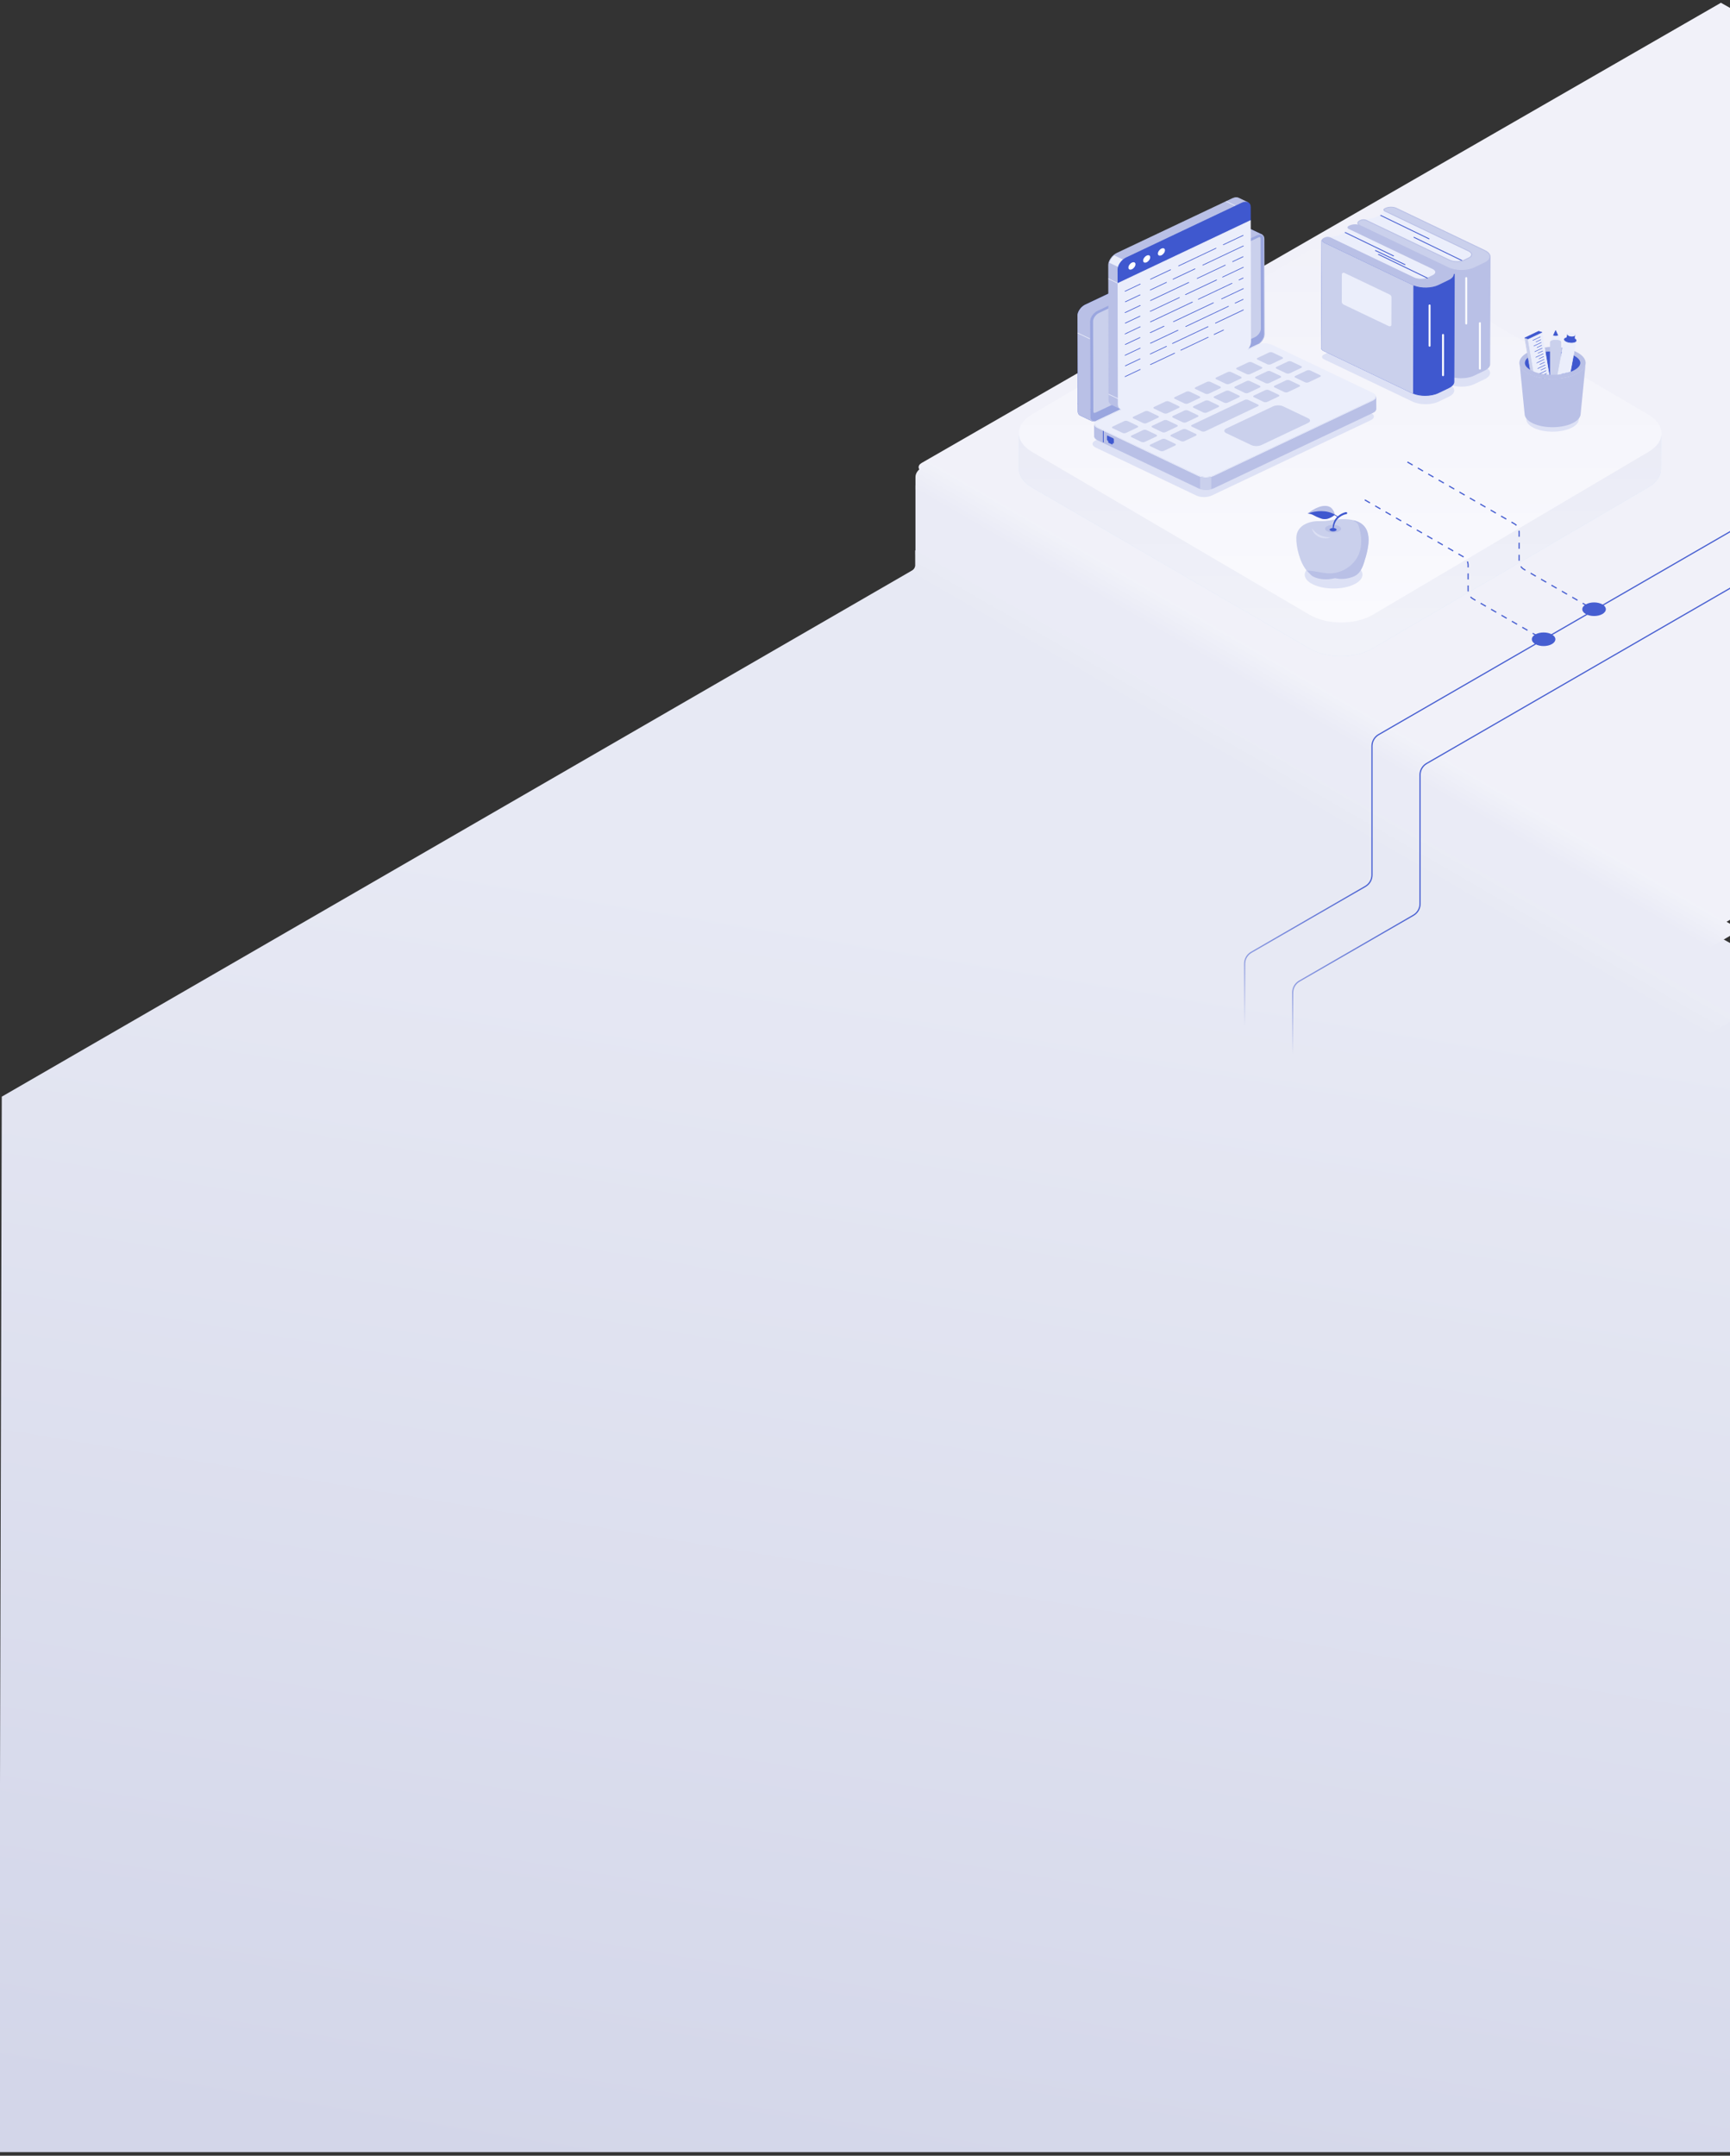 <svg width="1440" height="1794" viewBox="0 0 1440 1794" fill="none" xmlns="http://www.w3.org/2000/svg">
<rect x="0" y="0" width="1440" height="1794" fill="#333333" stroke="none"/>
<g clip-path="url(#clip0_120_36744)">
<path d="M1432.45 2.316L2105.42 381.316L1432.46 769.816L767.176 392.32C763.775 390.391 763.755 387.229 767.132 385.286L1432.45 2.316Z" fill="#F1F1F9"/>
<path d="M777.941 463.91L1440.19 848.828L1440.19 1791L811.684 1791L-0.791 1791L1.477 912.653L777.941 463.91Z" fill="url(#paint0_linear_120_36744)"/>
<path d="M762 461.5V404L1468 800.5V866.5L762 461.5Z" fill="#EAEBF6"/>
<path d="M761.783 457.976L1445.92 846.976L1419.42 862.476L747.791 481.976L758.08 475.729C760.462 474.283 761.79 472.363 761.789 470.367L761.783 457.976Z" fill="url(#paint1_linear_120_36744)"/>
<path d="M774.516 384.818L1448.65 773.766L1422.15 789.266L762.016 407.318L762.016 396.989C762.017 393.788 764.229 390.719 768.163 388.463L774.516 384.818Z" fill="url(#paint2_linear_120_36744)"/>
<path d="M1116.19 546C1106.67 546 1097.13 543.899 1089.9 539.696L859.014 405.691C851.756 401.484 848.12 395.932 848.107 390.372C848.107 390.35 848.107 390.329 848.107 390.306L848.258 359.05C848.42 364.494 852.056 369.915 859.155 374.04L1090.05 508.024C1097.29 512.222 1106.82 514.32 1116.35 514.32C1125.87 514.32 1135.39 512.222 1142.57 508.024L1371.97 374.023C1378.88 369.988 1382.43 364.713 1382.64 359.391L1382.5 390.583C1382.49 396.067 1378.93 401.545 1371.82 405.691L1142.42 539.696C1135.23 543.899 1125.72 546 1116.19 546Z" fill="#D9E8F9"/>
<path d="M1116.19 546C1106.67 546 1097.13 543.899 1089.9 539.696L859.014 405.691C851.756 401.484 848.12 395.932 848.107 390.372C848.107 390.35 848.107 390.329 848.107 390.306L848.258 359.05C848.42 364.494 852.056 369.915 859.155 374.04L1090.05 508.024C1097.29 512.222 1106.82 514.32 1116.35 514.32C1125.87 514.32 1135.39 512.222 1142.57 508.024L1371.97 374.023C1378.88 369.988 1382.43 364.713 1382.64 359.391L1382.5 390.583C1382.49 396.067 1378.93 401.545 1371.82 405.691L1142.42 539.696C1135.23 543.899 1125.72 546 1116.19 546Z" fill="url(#paint3_linear_120_36744)"/>
<path d="M1372.04 345.06C1386.52 353.56 1386.7 367.472 1372.3 375.963L1142.65 511.625C1128.26 520.125 1104.56 520.125 1090.07 511.625L858.915 375.981C844.434 367.472 844.346 353.512 858.745 345.022L1088.4 209.359C1102.78 200.852 1126.4 200.897 1140.89 209.397L1372.04 345.06Z" fill="url(#paint4_linear_120_36744)"/>
<path d="M1136 416L1218 463.343C1220.48 464.772 1222 467.413 1222 470.271V491.381C1222 494.239 1223.52 496.88 1226 498.309L1285 532.373" stroke="#465ED1" stroke-dasharray="5 5"/>
<path d="M1475.5 422L1147.5 611.371C1144.1 613.336 1142 616.968 1142 620.898V728.149C1142 732.079 1139.9 735.71 1136.5 737.675L1041.5 792.524C1038.1 794.489 1036 798.12 1036 802.05V912" stroke="url(#paint5_linear_120_36744)"/>
<path d="M1515.5 446L1187.5 635.371C1184.1 637.336 1182 640.968 1182 644.898V752.149C1182 756.079 1179.9 759.71 1176.5 761.675L1081.5 816.524C1078.1 818.489 1076 822.12 1076 826.05V936" stroke="url(#paint6_linear_120_36744)"/>
<path d="M1292.25 312.302C1298.97 312.302 1305.27 311.077 1309.95 308.845C1313.97 306.919 1316.27 304.447 1316.27 302.062C1316.27 299.655 1314.08 297.27 1310.06 295.344C1305.43 293.112 1299.16 291.887 1292.44 291.887C1285.72 291.887 1279.43 293.112 1274.74 295.344C1270.72 297.27 1268.42 299.742 1268.42 302.127C1268.42 304.534 1270.62 306.919 1274.64 308.845C1279.27 311.077 1285.54 312.302 1292.28 312.302H1292.25Z" fill="#3F58CF"/>
<path d="M1292.25 312.499C1285.48 312.499 1279.19 311.252 1274.5 309.02C1270.43 307.051 1268.18 304.622 1268.18 302.127C1268.18 299.655 1270.54 297.116 1274.64 295.169C1279.35 292.915 1285.67 291.668 1292.44 291.668C1299.21 291.668 1305.51 292.915 1310.19 295.147C1314.26 297.116 1316.51 299.545 1316.51 302.04C1316.51 304.512 1314.16 307.051 1310.06 308.998C1305.35 311.252 1299.03 312.499 1292.25 312.499ZM1292.44 292.084C1285.75 292.084 1279.5 293.309 1274.88 295.519C1270.93 297.401 1268.69 299.808 1268.66 302.127C1268.66 304.469 1270.83 306.788 1274.74 308.67C1279.35 310.88 1285.56 312.105 1292.25 312.105C1298.95 312.105 1305.19 310.88 1309.82 308.67C1313.76 306.788 1316.01 304.381 1316.04 302.062C1316.04 299.742 1313.87 297.401 1309.95 295.519C1305.35 293.309 1299.13 292.084 1292.44 292.084Z" fill="#3F58CF"/>
<path d="M1276.91 341.338C1268.34 345.43 1268.29 352.082 1276.81 356.174C1285.32 360.266 1299.18 360.266 1307.76 356.174C1316.33 352.082 1316.38 345.43 1307.86 341.338C1299.34 337.247 1285.48 337.247 1276.88 341.338H1276.91Z" fill="#DDE1F5"/>
<path d="M1309.42 295.585C1304.95 293.44 1298.92 292.237 1292.44 292.237C1285.96 292.237 1279.9 293.418 1275.38 295.585C1274.08 296.197 1272.97 296.897 1272.07 297.62L1271.38 293.593C1271.89 293.309 1272.41 293.046 1272.94 292.762C1283.23 287.839 1299.58 287.642 1310.37 292.105L1309.71 295.716C1309.71 295.716 1309.53 295.628 1309.45 295.585H1309.42Z" fill="#B9C0E6"/>
<path d="M1272.07 297.815C1272.07 297.815 1272.02 297.815 1271.99 297.815C1271.91 297.793 1271.86 297.727 1271.83 297.662L1271.15 293.636C1271.15 293.636 1271.15 293.482 1271.25 293.439C1271.81 293.132 1272.34 292.848 1272.84 292.607C1283.08 287.728 1299.61 287.443 1310.48 291.951C1310.56 291.995 1310.61 292.082 1310.61 292.148L1309.95 295.758C1309.95 295.758 1309.9 295.868 1309.82 295.911C1309.74 295.933 1309.66 295.933 1309.58 295.911L1309.32 295.78C1304.87 293.636 1298.89 292.476 1292.44 292.476C1285.99 292.476 1279.98 293.658 1275.51 295.78C1274.24 296.371 1273.16 297.049 1272.23 297.771C1272.18 297.815 1272.12 297.837 1272.07 297.837V297.815ZM1271.62 293.679L1272.23 297.202C1273.1 296.568 1274.11 295.955 1275.25 295.408C1279.8 293.242 1285.88 292.038 1292.41 292.038C1298.95 292.038 1304.98 293.22 1309.5 295.386L1310.08 292.213C1299.32 287.815 1283.1 288.122 1273.05 292.914C1272.57 293.132 1272.12 293.373 1271.62 293.658V293.679Z" fill="#B9C0E6"/>
<path d="M1290.38 284.795H1299.32L1296.25 278.143L1294.85 275.102L1293.44 278.143L1290.38 284.795Z" fill="#EBEEFB"/>
<path d="M1299.32 284.993H1290.38C1290.38 284.993 1290.22 284.971 1290.19 284.905C1290.14 284.861 1290.14 284.774 1290.19 284.73L1294.66 275.037C1294.74 274.884 1295.03 274.884 1295.11 275.037L1299.58 284.73C1299.58 284.73 1299.58 284.861 1299.58 284.905C1299.53 284.971 1299.45 284.993 1299.4 284.993H1299.32ZM1290.72 284.599H1298.97L1294.85 275.649L1290.72 284.599Z" fill="#EBEEFB"/>
<path d="M1294.5 318.142H1295.19C1297.47 318.142 1299.32 316.61 1299.32 314.729V284.97C1299.32 282.322 1290.38 282.322 1290.38 284.97V314.729C1290.38 316.61 1292.23 318.142 1294.5 318.142Z" fill="#CAD0EC"/>
<path d="M1295.19 318.338H1294.5C1292.1 318.338 1290.14 316.719 1290.14 314.728V284.969C1290.14 283.46 1292.57 282.781 1294.85 282.781C1297.12 282.781 1299.56 283.46 1299.56 284.969V314.728C1299.56 316.719 1297.6 318.338 1295.19 318.338ZM1294.85 283.197C1292.73 283.197 1290.61 283.81 1290.61 284.991V314.75C1290.61 316.522 1292.36 317.966 1294.5 317.966H1295.19C1297.33 317.966 1299.08 316.522 1299.08 314.75V284.991C1299.08 283.81 1296.94 283.197 1294.85 283.197Z" fill="#CAD0EC"/>
<path d="M1293.02 279.043C1293.58 279.218 1294.21 279.327 1294.85 279.327C1295.48 279.327 1296.12 279.239 1296.67 279.043L1294.85 275.082L1293.02 279.043Z" fill="#3F58CF"/>
<path d="M1294.85 279.521C1294.19 279.521 1293.55 279.411 1292.94 279.236C1292.81 279.193 1292.76 279.083 1292.81 278.974L1294.64 275.013C1294.71 274.86 1295.01 274.86 1295.09 275.013L1296.91 278.974C1296.91 278.974 1296.91 279.193 1296.78 279.236C1296.2 279.433 1295.53 279.521 1294.87 279.521H1294.85ZM1293.34 278.93C1294.34 279.193 1295.46 279.193 1296.38 278.93L1294.87 275.648L1293.37 278.93H1293.34Z" fill="#3F58CF"/>
<path d="M1271.91 282.017L1269.21 281.164L1276.67 324.686L1279.37 325.539L1271.91 282.017Z" fill="#CAD0EC"/>
<path d="M1279.37 325.736C1279.37 325.736 1279.32 325.736 1279.29 325.736L1276.59 324.882C1276.59 324.882 1276.46 324.795 1276.44 324.729L1268.98 281.207C1268.98 281.207 1268.98 281.076 1269.05 281.032C1269.13 280.989 1269.21 280.989 1269.29 281.01L1271.99 281.864C1271.99 281.864 1272.12 281.951 1272.15 282.017L1279.61 325.539C1279.61 325.539 1279.61 325.67 1279.53 325.714C1279.48 325.736 1279.42 325.758 1279.37 325.758V325.736ZM1276.89 324.554L1279.08 325.254L1271.7 282.17L1269.5 281.47L1276.89 324.554Z" fill="#CAD0EC"/>
<path d="M1271.91 282.016L1279.37 325.538L1290.88 320.045L1283.42 276.523L1271.91 282.016Z" fill="#EBEEFB"/>
<path d="M1279.37 325.735C1279.37 325.735 1279.29 325.735 1279.27 325.735C1279.19 325.713 1279.13 325.648 1279.13 325.582L1271.67 282.06C1271.67 282.06 1271.7 281.907 1271.78 281.863L1283.29 276.371C1283.29 276.371 1283.45 276.327 1283.52 276.371C1283.6 276.393 1283.66 276.459 1283.66 276.524L1291.12 320.046C1291.12 320.046 1291.09 320.199 1291.01 320.243L1279.5 325.735C1279.5 325.735 1279.42 325.757 1279.37 325.757V325.735ZM1272.18 282.126L1279.56 325.232L1290.61 319.937L1283.23 276.831L1272.18 282.126Z" fill="#EBEEFB"/>
<path d="M1275.99 283.46C1275.99 283.46 1275.83 283.417 1275.77 283.351C1275.69 283.263 1275.77 283.132 1275.85 283.088L1281.96 280.178C1281.96 280.178 1282.23 280.156 1282.28 280.244C1282.36 280.331 1282.31 280.463 1282.2 280.506L1276.09 283.417C1276.09 283.417 1276.01 283.439 1275.96 283.439L1275.99 283.46Z" fill="#3F58CF"/>
<path d="M1278.6 284.754C1278.6 284.754 1278.45 284.71 1278.39 284.644C1278.31 284.557 1278.39 284.426 1278.47 284.382L1282.36 282.522C1282.36 282.522 1282.63 282.5 1282.68 282.588C1282.73 282.675 1282.68 282.806 1282.6 282.85L1278.71 284.71C1278.71 284.71 1278.63 284.732 1278.58 284.732L1278.6 284.754Z" fill="#3F58CF"/>
<path d="M1279.43 289.434C1279.43 289.434 1279.27 289.39 1279.21 289.324C1279.16 289.237 1279.21 289.105 1279.29 289.062L1283.18 287.202C1283.18 287.202 1283.45 287.18 1283.5 287.267C1283.58 287.355 1283.5 287.486 1283.42 287.53L1279.53 289.39C1279.53 289.39 1279.45 289.412 1279.4 289.412L1279.43 289.434Z" fill="#3F58CF"/>
<path d="M1277.57 292.847C1277.57 292.847 1277.41 292.803 1277.36 292.738C1277.28 292.65 1277.36 292.519 1277.44 292.475L1283.55 289.565C1283.55 289.565 1283.82 289.543 1283.87 289.631C1283.92 289.718 1283.87 289.849 1283.79 289.893L1277.68 292.803C1277.68 292.803 1277.6 292.825 1277.55 292.825L1277.57 292.847Z" fill="#3F58CF"/>
<path d="M1280.22 294.141C1280.22 294.141 1280.06 294.097 1280.01 294.031C1279.93 293.944 1279.98 293.812 1280.09 293.769L1283.97 291.909C1283.97 291.909 1284.24 291.887 1284.29 291.974C1284.35 292.062 1284.29 292.193 1284.21 292.237L1280.32 294.097C1280.32 294.097 1280.25 294.119 1280.19 294.119L1280.22 294.141Z" fill="#3F58CF"/>
<path d="M1278.42 297.531C1278.42 297.531 1278.26 297.487 1278.21 297.421C1278.13 297.334 1278.21 297.202 1278.29 297.159L1284.4 294.249C1284.4 294.249 1284.66 294.227 1284.72 294.314C1284.77 294.402 1284.72 294.533 1284.64 294.577L1278.53 297.487C1278.53 297.487 1278.45 297.509 1278.39 297.509L1278.42 297.531Z" fill="#3F58CF"/>
<path d="M1281.04 298.801C1281.04 298.801 1280.88 298.757 1280.83 298.691C1280.75 298.604 1280.83 298.473 1280.91 298.429L1284.79 296.569C1284.79 296.569 1285.06 296.547 1285.11 296.634C1285.19 296.722 1285.11 296.853 1285.03 296.897L1281.14 298.757C1281.14 298.757 1281.06 298.779 1281.01 298.779L1281.04 298.801Z" fill="#3F58CF"/>
<path d="M1279.16 302.214C1279.16 302.214 1279 302.171 1278.95 302.105C1278.9 302.017 1278.95 301.886 1279.03 301.842L1285.14 298.932C1285.14 298.932 1285.4 298.91 1285.46 298.998C1285.51 299.085 1285.46 299.217 1285.38 299.26L1279.27 302.171C1279.27 302.171 1279.19 302.192 1279.13 302.192L1279.16 302.214Z" fill="#3F58CF"/>
<path d="M1281.78 303.484C1281.78 303.484 1281.62 303.441 1281.57 303.375C1281.51 303.287 1281.57 303.156 1281.65 303.112L1285.54 301.252C1285.54 301.252 1285.8 301.231 1285.85 301.318C1285.91 301.406 1285.88 301.537 1285.77 301.581L1281.88 303.441C1281.88 303.441 1281.81 303.462 1281.75 303.462L1281.78 303.484Z" fill="#3F58CF"/>
<path d="M1280.01 306.898C1280.01 306.898 1279.85 306.854 1279.8 306.789C1279.72 306.701 1279.8 306.57 1279.87 306.526L1285.99 303.616C1285.99 303.616 1286.25 303.594 1286.3 303.681C1286.36 303.769 1286.3 303.9 1286.22 303.944L1280.11 306.854C1280.11 306.854 1280.03 306.876 1279.98 306.876L1280.01 306.898Z" fill="#3F58CF"/>
<path d="M1282.63 308.164C1282.63 308.164 1282.47 308.12 1282.41 308.055C1282.33 307.967 1282.41 307.836 1282.49 307.792L1286.38 305.932C1286.38 305.932 1286.65 305.91 1286.7 305.998C1286.75 306.085 1286.7 306.217 1286.62 306.26L1282.73 308.12C1282.73 308.12 1282.65 308.142 1282.6 308.142L1282.63 308.164Z" fill="#3F58CF"/>
<path d="M1280.77 311.601C1280.77 311.601 1280.62 311.557 1280.56 311.492C1280.48 311.404 1280.56 311.273 1280.64 311.229L1286.75 308.319C1286.75 308.319 1287.02 308.297 1287.07 308.384C1287.15 308.472 1287.07 308.603 1286.99 308.647L1280.88 311.557C1280.88 311.557 1280.8 311.579 1280.75 311.579L1280.77 311.601Z" fill="#3F58CF"/>
<path d="M1283.39 312.871C1283.39 312.871 1283.23 312.827 1283.18 312.762C1283.1 312.674 1283.18 312.543 1283.26 312.499L1287.15 310.639C1287.15 310.639 1287.41 310.617 1287.47 310.705C1287.52 310.792 1287.47 310.924 1287.39 310.967L1283.5 312.827C1283.5 312.827 1283.42 312.849 1283.37 312.849L1283.39 312.871Z" fill="#3F58CF"/>
<path d="M1281.59 316.285C1281.59 316.285 1281.44 316.241 1281.38 316.175C1281.33 316.088 1281.38 315.956 1281.46 315.913L1287.57 313.002C1287.57 313.002 1287.84 312.981 1287.89 313.068C1287.94 313.156 1287.89 313.287 1287.81 313.331L1281.7 316.241C1281.7 316.241 1281.62 316.263 1281.57 316.263L1281.59 316.285Z" fill="#3F58CF"/>
<path d="M1284.24 317.551C1284.24 317.551 1284.08 317.507 1284.03 317.441C1283.98 317.354 1284.03 317.223 1284.11 317.179L1288 315.319C1288 315.319 1288.26 315.297 1288.31 315.384C1288.37 315.472 1288.31 315.603 1288.23 315.647L1284.35 317.507C1284.35 317.507 1284.27 317.529 1284.21 317.529L1284.24 317.551Z" fill="#3F58CF"/>
<path d="M1282.44 320.945C1282.44 320.945 1282.28 320.901 1282.23 320.835C1282.18 320.748 1282.23 320.617 1282.31 320.573L1288.42 317.663C1288.42 317.663 1288.68 317.641 1288.74 317.728C1288.79 317.816 1288.74 317.947 1288.66 317.991L1282.55 320.901C1282.55 320.901 1282.47 320.923 1282.41 320.923L1282.44 320.945Z" fill="#3F58CF"/>
<path d="M1276.81 288.144C1276.81 288.144 1276.65 288.1 1276.59 288.035C1276.54 287.947 1276.59 287.816 1276.67 287.772L1282.78 284.862C1282.78 284.862 1283.05 284.84 1283.1 284.927C1283.18 285.015 1283.1 285.146 1283.02 285.19L1276.91 288.1C1276.91 288.1 1276.83 288.122 1276.78 288.122L1276.81 288.144Z" fill="#3F58CF"/>
<path d="M1264.98 303.594L1266.04 314.272L1268.1 335.081L1269.03 344.337C1269.03 347.203 1271.25 350.07 1275.8 352.258C1284.87 356.634 1299.66 356.612 1308.79 352.258C1313.36 350.07 1315.67 347.203 1315.69 344.337L1316.62 334.972L1318.68 314.162L1319.74 303.375C1319.1 306.045 1316.59 308.67 1312.62 310.815C1307.23 313.703 1300.01 315.3 1292.25 315.3C1284.5 315.3 1277.28 313.703 1271.94 310.837C1268.05 308.736 1265.64 306.22 1264.98 303.616V303.594Z" fill="#B9C0E6"/>
<path d="M1271.12 293.613L1271.81 297.639C1270.01 299.061 1269.27 300.593 1269.27 302.125C1269.27 304.444 1271.38 306.742 1275.25 308.602C1279.72 310.746 1285.75 311.928 1292.23 311.928C1298.71 311.928 1304.77 310.746 1309.29 308.602C1313.15 306.742 1315.37 304.357 1315.4 302.059C1315.4 299.805 1313.36 297.552 1309.69 295.735L1310.35 292.125C1310.85 292.344 1311.38 292.541 1311.86 292.781C1322.57 297.924 1322.52 306.282 1311.72 311.446C1300.93 316.61 1283.5 316.61 1272.79 311.446C1262.63 306.567 1261.91 298.821 1271.09 293.635L1271.12 293.613Z" fill="#B9C0E6"/>
<path d="M1235.83 305.189C1241.78 308.034 1241.81 312.629 1235.91 315.474L1227.21 319.653C1221.28 322.497 1211.68 322.497 1205.73 319.653L1132.08 284.468C1129.67 283.33 1129.67 281.47 1132.06 280.31L1153.54 269.982C1155.92 268.844 1159.8 268.844 1162.19 269.982L1235.83 305.146V305.189Z" fill="#DDE1F5"/>
<path d="M1224.98 211.843L1224.67 301.272C1224.67 300.243 1223.85 299.193 1222.18 298.405L1152.48 265.124C1151.87 264.839 1151.58 264.467 1151.58 264.073L1151.9 174.645C1151.9 175.017 1152.21 175.41 1152.79 175.695L1222.5 208.976C1224.14 209.764 1224.98 210.814 1224.98 211.843Z" fill="white"/>
<path d="M1152.29 175.805L1152 264.074C1152 264.336 1152.27 264.621 1152.72 264.84L1222.39 298.121C1223.19 298.515 1223.82 298.953 1224.27 299.456L1224.56 211.865C1224.56 210.902 1223.74 209.983 1222.29 209.283L1152.61 176.002C1152.61 176.002 1152.4 175.892 1152.29 175.827V175.805Z" fill="#3F58CF"/>
<path d="M1135.68 183.05C1144.01 182.372 1150.57 179.724 1152.64 175.129L1235.7 213.181L1213.79 223.115L1135.68 183.05Z" fill="#EBEEFB"/>
<path d="M1213.8 223.419C1213.8 223.419 1213.64 223.419 1213.58 223.375L1135.47 183.311C1135.34 183.245 1135.26 183.092 1135.28 182.96C1135.31 182.829 1135.47 182.72 1135.63 182.698C1144.3 181.998 1150.36 179.175 1152.27 174.996C1152.32 174.908 1152.4 174.842 1152.5 174.799C1152.61 174.755 1152.74 174.777 1152.85 174.799L1235.91 212.85C1235.91 212.85 1236.12 213.025 1236.12 213.135C1236.12 213.244 1236.04 213.375 1235.91 213.419L1214.01 223.353C1214.01 223.353 1213.87 223.397 1213.82 223.397L1213.8 223.419ZM1136.87 183.267L1213.82 222.719L1234.88 213.179L1152.85 175.586C1150.78 179.634 1145.02 182.392 1136.87 183.267Z" fill="#EBEEFB"/>
<path d="M1205.7 222.916L1132.06 187.731C1130.84 187.162 1130.23 186.396 1130.23 185.652L1129.91 275.081C1129.91 275.825 1130.52 276.591 1131.74 277.16L1205.38 312.345C1205.73 312.52 1206.1 312.673 1206.47 312.805L1206.68 223.332C1206.34 223.201 1206.02 223.048 1205.67 222.894L1205.7 222.916Z" fill="white"/>
<path d="M1130.63 187.227L1130.34 275.08C1130.34 275.736 1130.92 276.393 1131.95 276.874L1205.6 312.059C1205.75 312.125 1205.91 312.213 1206.1 312.278L1206.31 223.55C1206.05 223.44 1205.78 223.331 1205.52 223.199L1131.87 188.014C1131.37 187.774 1130.97 187.511 1130.65 187.227H1130.63Z" fill="#3F58CF"/>
<path d="M1205.7 222.916L1132.06 187.731C1130.84 187.162 1130.23 186.396 1130.23 185.652L1129.91 275.081C1129.91 275.825 1130.52 276.591 1131.74 277.16L1205.38 312.345C1205.73 312.52 1206.1 312.673 1206.47 312.805L1206.68 223.332C1206.34 223.201 1206.02 223.048 1205.67 222.894L1205.7 222.916Z" fill="#F0F2F5"/>
<path d="M1130.63 187.227L1130.34 275.08C1130.34 275.736 1130.92 276.393 1131.95 276.874L1205.6 312.059C1205.75 312.125 1205.91 312.213 1206.1 312.278L1206.31 223.55C1206.05 223.44 1205.78 223.331 1205.52 223.199L1131.87 188.014C1131.37 187.774 1130.97 187.511 1130.65 187.227H1130.63Z" fill="#3F58CF"/>
<path d="M1235.88 218.715L1227.18 222.916C1221.57 225.607 1212.68 225.739 1206.68 223.354L1206.47 312.826C1212.45 315.189 1221.31 315.036 1226.86 312.367L1235.57 308.187C1238.5 306.765 1239.98 304.927 1239.98 303.089L1240.3 213.66C1240.3 215.52 1238.82 217.358 1235.88 218.759V218.715Z" fill="#B9C0E6"/>
<path d="M1216.15 314.818C1212.68 314.818 1209.19 314.249 1206.31 313.112C1206.18 313.068 1206.07 312.937 1206.07 312.805L1206.28 223.333C1206.28 223.223 1206.36 223.114 1206.47 223.048C1206.57 222.982 1206.73 222.982 1206.86 223.048C1212.74 225.411 1221.57 225.214 1226.97 222.632L1235.67 218.431C1238.37 217.14 1239.88 215.412 1239.88 213.617C1239.88 213.442 1240.06 213.289 1240.27 213.289C1240.49 213.289 1240.67 213.442 1240.67 213.617L1240.35 303.046C1240.35 305.081 1238.71 307.007 1235.75 308.429L1227.05 312.608C1224.03 314.053 1220.09 314.796 1216.12 314.796L1216.15 314.818ZM1206.89 312.608C1212.84 314.884 1221.31 314.643 1226.7 312.061L1235.41 307.882C1238.13 306.569 1239.61 304.862 1239.64 303.068L1239.93 216.068C1239.16 217.184 1237.87 218.19 1236.12 219.044L1227.42 223.245C1221.89 225.893 1213.29 226.155 1207.13 223.901L1206.92 312.63L1206.89 312.608Z" fill="#B9C0E6"/>
<path d="M1188.08 232.739L1188 255.758C1188 256.677 1186.81 257.246 1185.86 256.786L1148.32 238.865C1147.32 238.384 1146.71 237.509 1146.71 236.546L1146.79 213.527C1146.79 212.608 1147.98 212.039 1148.93 212.498L1186.47 230.419C1187.47 230.901 1188.08 231.776 1188.08 232.739Z" fill="#3F58CF"/>
<path d="M1186.58 257.27C1186.26 257.27 1185.94 257.204 1185.65 257.073L1148.11 239.152C1147 238.627 1146.29 237.621 1146.29 236.548L1146.37 213.529C1146.37 212.982 1146.71 212.501 1147.29 212.216C1147.88 211.954 1148.54 211.954 1149.12 212.216L1186.66 230.137C1187.77 230.684 1188.48 231.669 1188.48 232.741L1188.4 255.76C1188.4 256.307 1188.06 256.789 1187.48 257.073C1187.18 257.204 1186.87 257.27 1186.55 257.27H1186.58ZM1148.19 212.676C1148.01 212.676 1147.85 212.72 1147.69 212.785C1147.37 212.939 1147.16 213.223 1147.16 213.529L1147.08 236.548C1147.08 237.38 1147.61 238.168 1148.48 238.583L1186.02 256.504C1186.34 256.657 1186.73 256.657 1187.05 256.504C1187.37 256.351 1187.55 256.067 1187.58 255.76L1187.66 232.741C1187.66 231.91 1187.13 231.122 1186.26 230.706L1148.72 212.785C1148.56 212.698 1148.38 212.676 1148.19 212.676Z" fill="#3F58CF"/>
<path d="M1179.62 245.782C1179.62 245.782 1179.41 245.782 1179.33 245.716L1154.81 234.01C1154.51 233.878 1154.41 233.572 1154.59 233.331C1154.75 233.091 1155.12 233.025 1155.41 233.156L1179.94 244.863C1180.23 244.994 1180.33 245.3 1180.15 245.541C1180.04 245.694 1179.83 245.782 1179.62 245.782Z" fill="white"/>
<path d="M1179.67 236.176C1179.67 236.176 1179.46 236.154 1179.38 236.111L1154.86 224.404C1154.57 224.273 1154.46 223.967 1154.65 223.726C1154.81 223.485 1155.18 223.42 1155.47 223.551L1179.99 235.257C1180.28 235.389 1180.39 235.695 1180.2 235.936C1180.09 236.089 1179.88 236.176 1179.67 236.176Z" fill="white"/>
<path d="M1205.97 319.806C1211.92 322.651 1211.94 327.246 1206.04 330.091L1197.34 334.27C1191.42 337.115 1181.81 337.115 1175.86 334.27L1102.22 299.085C1099.81 297.947 1099.81 296.087 1102.19 294.927L1123.67 284.599C1126.05 283.462 1129.94 283.462 1132.32 284.599L1205.97 319.785V319.806Z" fill="#DDE1F5"/>
<path d="M1195.12 226.46L1194.8 315.889C1194.8 314.86 1193.98 313.81 1192.32 313.022L1122.61 279.741C1122 279.456 1121.71 279.085 1121.71 278.691L1122.03 189.262C1122.03 189.634 1122.35 190.028 1122.93 190.312L1192.63 223.593C1194.27 224.381 1195.12 225.432 1195.12 226.46Z" fill="white"/>
<path d="M1122.43 190.422L1122.14 278.691C1122.14 278.954 1122.4 279.238 1122.85 279.457L1192.53 312.738C1193.32 313.132 1193.96 313.57 1194.4 314.073L1194.7 226.482C1194.7 225.52 1193.88 224.6 1192.42 223.9L1122.74 190.619C1122.74 190.619 1122.53 190.509 1122.43 190.444V190.422Z" fill="#3F58CF"/>
<path d="M1105.81 197.663C1114.15 196.985 1120.71 194.337 1122.77 189.742L1205.83 227.794L1183.93 237.728L1105.81 197.663Z" fill="#EBEEFB"/>
<path d="M1183.96 238.06C1183.96 238.06 1183.8 238.06 1183.74 238.016L1105.63 197.951C1105.5 197.886 1105.42 197.732 1105.44 197.601C1105.47 197.47 1105.63 197.36 1105.79 197.338C1114.46 196.638 1120.52 193.816 1122.43 189.636C1122.48 189.549 1122.56 189.483 1122.67 189.439C1122.77 189.396 1122.9 189.417 1123.01 189.439L1206.07 227.491C1206.07 227.491 1206.28 227.666 1206.28 227.775C1206.28 227.885 1206.2 228.016 1206.07 228.06L1184.17 237.994C1184.17 237.994 1184.04 238.038 1183.98 238.038L1183.96 238.06ZM1107.01 197.886L1183.96 237.338L1205.01 227.797L1122.98 190.205C1120.92 194.253 1115.15 197.01 1107.01 197.886Z" fill="#EBEEFB"/>
<path d="M1205.97 223.071C1211.92 225.915 1211.94 230.51 1206.04 233.355L1197.34 237.534C1191.42 240.379 1181.81 240.379 1175.86 237.534L1102.22 202.349C1099.81 201.211 1099.81 199.351 1102.19 198.192L1102.9 197.841C1104.1 197.272 1106.03 197.272 1107.24 197.841L1176.92 231.123C1180.23 232.698 1185.54 232.698 1188.82 231.123L1192.69 229.263C1195.97 227.688 1195.94 225.127 1192.66 223.552L1122.98 190.27C1121.79 189.702 1121.77 188.761 1122.98 188.192L1123.7 187.842C1126.08 186.704 1129.97 186.704 1132.35 187.842L1205.99 223.005L1205.97 223.071Z" fill="#B9C0E6"/>
<path d="M1186.6 240.004C1182.63 240.004 1178.67 239.282 1175.65 237.837L1101.98 202.674C1100.68 202.061 1099.97 201.208 1099.97 200.311C1099.97 199.414 1100.66 198.582 1101.95 197.948L1102.67 197.598C1103.99 196.963 1106.05 196.963 1107.4 197.598L1177.08 230.879C1180.25 232.389 1185.41 232.389 1188.59 230.879L1192.45 229.019C1193.9 228.319 1194.7 227.422 1194.7 226.459C1194.7 225.496 1193.88 224.577 1192.42 223.877L1122.74 190.596C1122.03 190.246 1121.63 189.786 1121.63 189.261C1121.63 188.758 1122.03 188.276 1122.72 187.948L1123.43 187.598C1125.92 186.394 1129.99 186.394 1132.48 187.598L1206.12 222.783C1209.14 224.227 1210.81 226.153 1210.81 228.232C1210.81 230.288 1209.17 232.214 1206.2 233.636L1197.5 237.816C1194.48 239.26 1190.54 239.982 1186.58 239.982L1186.6 240.004ZM1105.05 197.773C1104.33 197.773 1103.62 197.904 1103.09 198.145L1102.38 198.495C1101.34 198.976 1100.79 199.611 1100.79 200.267C1100.79 200.924 1101.37 201.58 1102.4 202.061L1176.07 237.225C1181.89 240.004 1191.36 240.004 1197.16 237.225L1205.86 233.045C1208.58 231.733 1210.07 230.026 1210.07 228.21C1210.07 226.393 1208.53 224.643 1205.78 223.33L1132.14 188.145C1129.86 187.051 1126.16 187.051 1123.88 188.145L1123.17 188.495C1122.72 188.714 1122.48 188.976 1122.48 189.239C1122.48 189.502 1122.74 189.786 1123.19 190.005L1192.87 223.286C1194.59 224.118 1195.54 225.234 1195.54 226.437C1195.54 227.641 1194.62 228.735 1192.9 229.566L1189.04 231.426C1185.65 233.045 1180.15 233.045 1176.73 231.426L1107.06 198.145C1106.53 197.882 1105.79 197.751 1105.07 197.751L1105.05 197.773Z" fill="#B9C0E6"/>
<path d="M1175.86 237.553L1102.22 202.368C1101 201.799 1100.39 201.033 1100.39 200.289L1100.07 289.718C1100.07 290.462 1100.68 291.228 1101.9 291.797L1175.54 326.982C1175.89 327.157 1176.26 327.31 1176.63 327.441L1176.84 237.969C1176.5 237.837 1176.15 237.684 1175.84 237.531L1175.86 237.553Z" fill="white"/>
<path d="M1176.63 327.77C1176.63 327.77 1176.52 327.77 1176.44 327.748C1176.07 327.595 1175.68 327.441 1175.33 327.266L1101.69 292.081C1100.39 291.469 1099.68 290.615 1099.68 289.718L1100 200.289C1100 200.114 1100.18 199.961 1100.39 199.961C1100.6 199.961 1100.79 200.114 1100.79 200.289C1100.79 200.946 1101.37 201.602 1102.4 202.083L1176.05 237.269C1176.36 237.422 1176.68 237.553 1177.03 237.684C1177.16 237.75 1177.24 237.859 1177.24 237.991L1177.03 327.463C1177.03 327.573 1176.95 327.682 1176.84 327.748C1176.79 327.792 1176.71 327.792 1176.63 327.792V327.77ZM1100.79 201.865L1100.5 289.718C1100.5 290.375 1101.08 291.031 1102.11 291.512L1175.76 326.698C1175.91 326.785 1176.07 326.851 1176.23 326.916L1176.44 238.188C1176.18 238.078 1175.91 237.969 1175.65 237.837L1102.01 202.652C1101.5 202.412 1101.11 202.149 1100.79 201.865Z" fill="#3F58CF"/>
<path d="M1175.86 237.553L1102.22 202.368C1101 201.799 1100.39 201.033 1100.39 200.289L1100.07 289.718C1100.07 290.462 1100.68 291.228 1101.9 291.797L1175.54 326.982C1175.89 327.157 1176.26 327.31 1176.63 327.441L1176.84 237.969C1176.5 237.837 1176.15 237.684 1175.84 237.531L1175.86 237.553Z" fill="#CAD0EC"/>
<path d="M1176.63 327.77C1176.63 327.77 1176.52 327.77 1176.44 327.748C1176.07 327.595 1175.68 327.441 1175.33 327.266L1101.69 292.081C1100.39 291.469 1099.68 290.615 1099.68 289.718L1100 200.289C1100 200.114 1100.18 199.961 1100.39 199.961C1100.6 199.961 1100.79 200.114 1100.79 200.289C1100.79 200.946 1101.37 201.602 1102.4 202.083L1176.05 237.269C1176.36 237.422 1176.68 237.553 1177.03 237.684C1177.16 237.75 1177.24 237.859 1177.24 237.991L1177.03 327.463C1177.03 327.573 1176.95 327.682 1176.84 327.748C1176.79 327.792 1176.71 327.792 1176.63 327.792V327.77ZM1100.79 201.865L1100.5 289.718C1100.5 290.375 1101.08 291.031 1102.11 291.512L1175.76 326.698C1175.91 326.785 1176.07 326.851 1176.23 326.916L1176.44 238.188C1176.18 238.078 1175.91 237.969 1175.65 237.837L1102.01 202.652C1101.5 202.412 1101.11 202.149 1100.79 201.865Z" fill="#CAD0EC"/>
<path d="M1206.04 233.351L1197.34 237.553C1191.73 240.244 1182.85 240.375 1176.84 237.99L1176.63 327.463C1182.61 329.826 1191.47 329.673 1197.02 327.003L1205.73 322.824C1208.66 321.402 1210.14 319.564 1210.14 317.726L1210.46 228.297C1210.46 230.135 1208.98 231.995 1206.04 233.395V233.351Z" fill="#3F58CF"/>
<path d="M1186.31 329.436C1182.85 329.436 1179.35 328.867 1176.47 327.729C1176.34 327.685 1176.23 327.554 1176.23 327.422L1176.44 237.95C1176.44 237.84 1176.52 237.731 1176.63 237.665C1176.74 237.6 1176.89 237.6 1177.03 237.665C1182.9 240.028 1191.73 239.832 1197.13 237.25L1205.83 233.048C1208.53 231.757 1210.04 230.029 1210.07 228.234C1210.07 228.059 1210.25 227.906 1210.46 227.906C1210.67 227.906 1210.86 228.059 1210.86 228.234L1210.54 317.663C1210.54 319.698 1208.9 321.624 1205.94 323.046L1197.24 327.226C1194.22 328.67 1190.28 329.414 1186.31 329.414V329.436ZM1177.03 327.226C1182.98 329.479 1191.44 329.26 1196.84 326.678L1205.54 322.499C1208.27 321.186 1209.75 319.48 1209.77 317.685L1210.07 230.685C1209.3 231.801 1208 232.808 1206.26 233.661L1197.55 237.862C1192.02 240.51 1183.43 240.772 1177.26 238.519L1177.05 327.247L1177.03 327.226Z" fill="#3F58CF"/>
<path d="M1158.22 247.379L1158.14 270.398C1158.14 271.317 1156.95 271.886 1156 271.427L1118.46 253.506C1117.45 253.025 1116.85 252.149 1116.85 251.187L1116.93 228.168C1116.93 227.249 1118.12 226.68 1119.07 227.139L1156.6 245.06C1157.61 245.541 1158.22 246.417 1158.22 247.379Z" fill="#EBEEFB"/>
<path d="M1189.46 199.065C1189.46 199.065 1189.33 199.065 1189.25 199.021L1149.07 179.569C1148.88 179.481 1148.8 179.284 1148.93 179.109C1149.04 178.956 1149.28 178.89 1149.49 179L1189.67 198.452C1189.86 198.54 1189.93 198.737 1189.8 198.912C1189.72 199.021 1189.59 199.065 1189.46 199.065Z" fill="#3F58CF"/>
<path d="M1217.13 217.272C1217.13 217.272 1217 217.272 1216.92 217.228L1176.74 197.776C1176.55 197.688 1176.47 197.491 1176.6 197.316C1176.71 197.163 1176.95 197.097 1177.16 197.207L1217.34 216.659C1217.53 216.747 1217.6 216.944 1217.47 217.119C1217.39 217.228 1217.26 217.272 1217.13 217.272Z" fill="#3F58CF"/>
<path d="M1159.91 213.287C1159.91 213.287 1159.78 213.287 1159.7 213.244L1119.52 193.791C1119.33 193.704 1119.25 193.507 1119.39 193.332C1119.49 193.179 1119.73 193.113 1119.94 193.222L1160.12 212.675C1160.31 212.762 1160.39 212.959 1160.25 213.134C1160.18 213.244 1160.04 213.287 1159.91 213.287Z" fill="#3F58CF"/>
<path d="M1188.08 231.735C1188.08 231.735 1187.95 231.735 1187.87 231.691L1147.19 211.998C1147 211.911 1146.92 211.714 1147.05 211.539C1147.16 211.386 1147.4 211.32 1147.61 211.429L1188.29 231.123C1188.48 231.21 1188.56 231.407 1188.43 231.582C1188.35 231.691 1188.22 231.735 1188.08 231.735Z" fill="#3F58CF"/>
<path d="M1189.94 288.494C1189.49 288.494 1189.14 288.209 1189.14 287.837V254.074C1189.14 253.702 1189.49 253.418 1189.94 253.418C1190.38 253.418 1190.73 253.702 1190.73 254.074V287.837C1190.73 288.209 1190.38 288.494 1189.94 288.494Z" fill="white"/>
<path d="M1201.12 313.025C1200.67 313.025 1200.33 312.741 1200.33 312.369V278.606C1200.33 278.234 1200.67 277.949 1201.12 277.949C1201.57 277.949 1201.92 278.234 1201.92 278.606V312.369C1201.92 312.741 1201.57 313.025 1201.12 313.025Z" fill="white"/>
<path d="M1231.84 307.511C1231.39 307.511 1231.04 307.226 1231.04 306.854V268.824C1231.04 268.452 1231.39 268.168 1231.84 268.168C1232.29 268.168 1232.63 268.452 1232.63 268.824V306.854C1232.63 307.226 1232.29 307.511 1231.84 307.511Z" fill="white"/>
<path d="M1220.46 269.983C1220.01 269.983 1219.67 269.699 1219.67 269.327V231.297C1219.67 230.925 1220.01 230.641 1220.46 230.641C1220.91 230.641 1221.26 230.925 1221.26 231.297V269.327C1221.26 269.699 1220.91 269.983 1220.46 269.983Z" fill="white"/>
<path d="M1169.46 220.552C1169.46 220.552 1169.33 220.552 1169.25 220.508L1144.73 208.802C1144.54 208.714 1144.46 208.517 1144.57 208.342C1144.67 208.189 1144.91 208.124 1145.12 208.211L1169.65 219.918C1169.83 220.005 1169.91 220.202 1169.8 220.377C1169.72 220.486 1169.59 220.552 1169.46 220.552Z" fill="#3F58CF"/>
<path d="M1283.42 276.502L1280.72 275.648L1269.21 281.141L1271.91 281.994L1283.42 276.502Z" fill="#3F58CF"/>
<path d="M1271.91 282.216C1271.91 282.216 1271.86 282.216 1271.83 282.216L1269.13 281.362C1269.13 281.362 1269 281.275 1268.98 281.187C1268.98 281.122 1269 281.034 1269.11 280.99L1280.61 275.498C1280.61 275.498 1280.75 275.476 1280.83 275.498L1283.52 276.351C1283.52 276.351 1283.66 276.439 1283.68 276.526C1283.68 276.592 1283.66 276.68 1283.55 276.723L1272.04 282.216C1272.04 282.216 1271.96 282.237 1271.91 282.237V282.216ZM1269.77 281.122L1271.89 281.8L1282.86 276.548L1280.75 275.87L1269.77 281.122Z" fill="#3F58CF"/>
<path d="M1302.15 282.258L1297.76 305.89L1296.65 311.71V311.754L1296.86 311.71L1306.86 309.566L1307.15 309.5V309.434L1307.94 305.299L1311.99 283.527L1302.15 282.258Z" fill="#EBEEFB"/>
<path d="M1311.99 283.332L1302.15 282.062C1302.15 282.062 1302.02 282.063 1301.99 282.106C1301.94 282.15 1301.91 282.194 1301.88 282.238L1297.49 305.913L1296.41 311.777L1296.65 311.712L1296.86 311.668L1297.97 305.891L1302.31 282.5L1311.67 283.704L1307.65 305.322L1306.86 309.502L1307.12 309.436L1307.33 309.392L1308.13 305.3L1312.15 283.55C1312.15 283.55 1312.09 283.353 1311.96 283.332H1311.99ZM1296.88 311.69V311.755C1298.76 311.602 1302.81 311.077 1306.88 309.633V309.524L1296.88 311.69Z" fill="#EBEEFB"/>
<path d="M1302.12 282.279C1302.02 282.782 1302.39 283.329 1303.15 283.832C1304.03 284.423 1305.27 284.839 1306.64 285.014C1308.02 285.189 1309.37 285.101 1310.43 284.773C1311.33 284.489 1311.88 284.029 1311.99 283.548C1312.09 283.044 1311.72 282.497 1310.96 282.016C1310.08 281.425 1308.84 281.009 1307.46 280.834C1306.09 280.659 1304.74 280.747 1303.68 281.075C1302.78 281.36 1302.23 281.819 1302.12 282.3V282.279Z" fill="#3F58CF"/>
<path d="M1307.99 285.299C1307.54 285.299 1307.07 285.277 1306.59 285.212C1305.16 285.036 1303.89 284.599 1302.99 284.008C1302.17 283.461 1301.78 282.848 1301.88 282.279C1301.99 281.71 1302.62 281.207 1303.6 280.901C1304.69 280.551 1306.06 280.463 1307.49 280.638C1308.92 280.813 1310.19 281.251 1311.09 281.864C1311.91 282.411 1312.31 283.023 1312.2 283.592C1312.09 284.161 1311.46 284.664 1310.48 284.971C1309.77 285.212 1308.92 285.321 1307.99 285.321V285.299ZM1306.09 280.923C1305.24 280.923 1304.45 281.032 1303.79 281.251C1302.97 281.514 1302.46 281.907 1302.39 282.323C1302.31 282.739 1302.62 283.22 1303.31 283.68C1304.16 284.227 1305.35 284.643 1306.7 284.818C1308.05 284.993 1309.34 284.905 1310.35 284.577C1311.17 284.314 1311.67 283.921 1311.75 283.505C1311.83 283.089 1311.49 282.608 1310.82 282.148C1309.98 281.579 1308.79 281.185 1307.44 281.01C1306.99 280.945 1306.54 280.923 1306.12 280.923H1306.09Z" fill="#3F58CF"/>
<path d="M1311.04 278.756L1310.3 282.389C1310.22 282.761 1309.85 283.111 1309.21 283.33C1307.89 283.767 1305.93 283.505 1304.82 282.783C1304.26 282.411 1304.03 281.995 1304.11 281.601L1304.85 277.969C1304.77 278.341 1305.01 278.778 1305.56 279.15C1306.67 279.894 1308.63 280.135 1309.95 279.697C1310.61 279.479 1310.98 279.15 1311.04 278.756Z" fill="#3F58CF"/>
<path d="M1307.73 283.704C1306.62 283.704 1305.43 283.419 1304.63 282.894C1304.03 282.478 1303.73 281.997 1303.84 281.537L1304.58 277.905C1304.58 277.905 1304.71 277.73 1304.85 277.752C1304.98 277.752 1305.06 277.861 1305.03 277.971C1304.98 278.299 1305.19 278.649 1305.67 278.955C1306.72 279.656 1308.58 279.896 1309.82 279.481C1310.35 279.305 1310.69 279.043 1310.77 278.715C1310.77 278.583 1310.9 278.518 1311.04 278.54C1311.17 278.54 1311.25 278.649 1311.22 278.758L1310.48 282.369C1310.4 282.828 1309.95 283.222 1309.24 283.441C1308.79 283.594 1308.26 283.66 1307.7 283.66L1307.73 283.704ZM1304.87 278.846L1304.32 281.603C1304.26 281.931 1304.48 282.281 1304.95 282.588C1306.01 283.288 1307.86 283.529 1309.1 283.113C1309.66 282.938 1309.98 282.653 1310.06 282.347L1310.61 279.612C1310.45 279.721 1310.24 279.809 1310.03 279.874C1308.63 280.334 1306.57 280.049 1305.4 279.284C1305.19 279.152 1305.03 278.999 1304.9 278.846H1304.87Z" fill="#3F58CF"/>
<path d="M1309.26 277.094C1311.75 277.947 1311.54 279.588 1309.03 279.873C1308.05 279.982 1307.01 279.829 1306.14 279.457C1304.05 278.538 1304.48 277.028 1307.04 276.831C1307.81 276.766 1308.58 276.875 1309.26 277.116V277.094Z" fill="#EBEEFB"/>
<path d="M1308.39 280.09C1307.57 280.09 1306.75 279.937 1306.04 279.609C1304.98 279.149 1304.45 278.493 1304.61 277.858C1304.77 277.18 1305.69 276.698 1307.04 276.589C1307.84 276.523 1308.66 276.633 1309.37 276.874C1310.64 277.311 1311.38 278.011 1311.27 278.712C1311.17 279.39 1310.35 279.871 1309.08 280.024C1308.87 280.046 1308.63 280.068 1308.42 280.068L1308.39 280.09ZM1307.49 276.983C1307.36 276.983 1307.23 276.983 1307.07 276.983C1305.96 277.07 1305.19 277.442 1305.06 277.924C1304.95 278.383 1305.4 278.865 1306.25 279.237C1307.07 279.609 1308.05 279.74 1309 279.631C1310.03 279.521 1310.72 279.149 1310.8 278.668C1310.88 278.143 1310.27 277.596 1309.18 277.246C1308.66 277.07 1308.07 276.961 1307.49 276.961V276.983Z" fill="#EBEEFB"/>
<path d="M1235.83 208.453C1241.78 211.298 1241.81 215.893 1235.91 218.738L1227.21 222.917C1221.28 225.761 1211.68 225.761 1205.73 222.917L1132.08 187.732C1129.67 186.594 1129.67 184.734 1132.06 183.574L1132.77 183.224C1133.96 182.655 1135.89 182.655 1137.11 183.224L1206.79 216.506C1210.09 218.081 1215.41 218.081 1218.69 216.506L1222.55 214.646C1225.83 213.07 1225.8 210.51 1222.52 208.935L1152.85 175.653C1151.66 175.084 1151.63 174.143 1152.85 173.575L1153.56 173.224C1155.94 172.087 1159.83 172.087 1162.21 173.224L1235.86 208.388L1235.83 208.453Z" fill="#CAD0EC"/>
<path d="M1216.47 225.367C1212.5 225.367 1208.53 224.644 1205.52 223.2L1131.84 188.037C1130.55 187.424 1129.83 186.571 1129.83 185.674C1129.83 184.777 1130.52 183.945 1131.82 183.311L1132.53 182.961C1133.85 182.326 1135.92 182.326 1137.27 182.961L1206.94 216.242C1210.12 217.752 1215.28 217.752 1218.45 216.242L1222.31 214.382C1223.77 213.682 1224.56 212.785 1224.56 211.822C1224.56 210.859 1223.74 209.962 1222.29 209.24L1152.61 175.959C1151.9 175.608 1151.5 175.149 1151.5 174.624C1151.5 174.121 1151.9 173.639 1152.58 173.311L1153.3 172.961C1155.78 171.757 1159.86 171.779 1162.34 172.961L1235.99 208.146C1239 209.59 1240.67 211.516 1240.67 213.594C1240.67 215.651 1239.03 217.577 1236.07 218.999L1227.37 223.178C1224.35 224.623 1220.41 225.345 1216.44 225.345L1216.47 225.367ZM1134.89 183.158C1134.17 183.158 1133.46 183.289 1132.93 183.529L1132.21 183.88C1131.18 184.361 1130.63 184.996 1130.63 185.652C1130.63 186.308 1131.21 186.965 1132.24 187.446L1205.91 222.61C1211.73 225.388 1221.2 225.388 1227 222.61L1235.7 218.43C1238.42 217.117 1239.9 215.411 1239.9 213.594C1239.9 211.756 1238.37 210.028 1235.62 208.715L1161.97 173.53C1159.7 172.436 1156 172.436 1153.72 173.53L1153.01 173.88C1152.56 174.099 1152.32 174.361 1152.32 174.624C1152.32 174.886 1152.58 175.171 1153.03 175.39L1222.71 208.671C1224.43 209.503 1225.38 210.619 1225.38 211.822C1225.38 213.026 1224.46 214.12 1222.74 214.951L1218.87 216.811C1215.49 218.43 1209.99 218.43 1206.57 216.811L1136.9 183.529C1136.37 183.267 1135.65 183.158 1134.91 183.158H1134.89Z" fill="#B9C0E6"/>
<path d="M909.095 350.548C909.095 350.548 908.99 350.548 908.937 350.505L899.123 345.822C897.826 345.209 897.139 343.962 897.139 342.277L896.848 262.695C896.848 261.163 897.456 259.391 898.567 257.728C899.784 255.868 901.477 254.38 903.329 253.505L1035.78 190.771C1037.6 189.918 1039.32 189.786 1040.59 190.421L1050.41 195.082C1050.57 195.147 1050.62 195.322 1050.51 195.432C1050.43 195.563 1050.22 195.607 1050.09 195.519C1049 194.994 1047.52 195.125 1045.91 195.869L913.487 258.647C911.741 259.456 910.153 260.879 908.937 262.673C907.878 264.27 907.297 265.933 907.297 267.378L907.561 346.96C907.561 348.448 908.169 349.542 909.254 350.067C909.413 350.133 909.466 350.308 909.36 350.417C909.307 350.505 909.201 350.548 909.095 350.548ZM1038.77 190.574C1037.95 190.574 1037.05 190.793 1036.1 191.252L903.646 253.964C901.9 254.796 900.313 256.218 899.123 257.99C898.064 259.566 897.483 261.251 897.483 262.695V262.782L897.774 342.277C897.774 343.765 898.382 344.859 899.44 345.384L907.508 349.236C907.138 348.601 906.926 347.835 906.926 346.96L906.662 267.443C906.662 265.868 907.244 264.095 908.381 262.432C909.624 260.551 911.317 259.063 913.143 258.209L1045.62 195.476C1046.57 195.016 1047.5 194.775 1048.34 194.732L1040.3 190.902C1039.85 190.684 1039.35 190.574 1038.79 190.574H1038.77Z" fill="#3F58CF"/>
<path d="M913.301 258.429H913.275C911.45 259.304 909.81 260.836 908.646 262.564C907.614 264.118 906.953 265.846 906.979 267.4V267.466L897.165 262.805V262.717C897.165 261.164 897.8 259.457 898.858 257.882C899.995 256.153 901.636 254.643 903.487 253.746L913.328 258.429H913.301Z" fill="#EBEEFB"/>
<path d="M912.032 366.434C908.54 368.097 908.514 370.767 911.979 372.43L995.887 412.429C999.353 414.092 1005.01 414.092 1008.51 412.429L1140.98 349.695C1144.47 348.032 1144.5 345.362 1141.03 343.699L1057.13 303.7C1053.66 302.037 1048.03 302.037 1044.51 303.7L912.032 366.434Z" fill="#DDE1F5"/>
<path d="M913.592 349.938C910.101 351.601 910.074 354.27 913.54 355.933L997.448 395.932C1000.91 397.595 1006.57 397.595 1010.07 395.932L1142.54 333.198C1146.03 331.535 1146.06 328.866 1142.59 327.203L1058.69 287.204C1055.22 285.563 1049.59 285.541 1046.07 287.204L913.592 349.938Z" fill="#EBEEFB"/>
<path d="M913.274 258.43C909.783 260.093 906.952 264.098 906.979 267.38L907.243 346.962C907.243 350.244 910.1 351.579 913.592 349.916L1046.07 287.182C1049.56 285.519 1052.39 281.515 1052.36 278.233L1052.1 198.651C1052.1 195.368 1049.24 194.034 1045.75 195.697L913.274 258.43Z" fill="#9AA6DF"/>
<path d="M910.762 350.923C910.101 350.923 909.493 350.792 908.937 350.529C907.641 349.916 906.953 348.647 906.927 346.984L906.662 267.402C906.662 264.032 909.545 259.919 913.117 258.212L1045.59 195.478C1047.39 194.625 1049.11 194.493 1050.41 195.128C1051.7 195.741 1052.39 197.01 1052.42 198.673L1052.68 278.255C1052.68 281.625 1049.8 285.738 1046.23 287.445L913.751 350.179C912.693 350.682 911.688 350.923 910.762 350.923ZM1048.58 195.237C1047.76 195.237 1046.86 195.456 1045.91 195.916L913.434 258.649C910.048 260.247 907.271 264.164 907.297 267.38L907.562 346.962C907.562 348.45 908.17 349.544 909.254 350.07C910.366 350.595 911.847 350.463 913.434 349.719L1045.91 286.986C1049.3 285.367 1052.07 281.472 1052.05 278.255L1051.78 198.673C1051.78 197.185 1051.17 196.091 1050.09 195.566C1049.64 195.347 1049.14 195.237 1048.58 195.237Z" fill="#B9C0E6"/>
<path d="M910.762 343.636C910.153 343.636 910.1 342.608 910.1 342.301L909.836 267.401C909.836 264.951 912.111 261.712 914.703 260.487L1047.18 197.753C1047.95 197.403 1048.42 197.359 1048.58 197.359C1049.19 197.359 1049.24 198.475 1049.24 198.694L1049.51 273.616C1049.51 276.066 1047.23 279.305 1044.64 280.53L912.164 343.264C911.397 343.614 910.921 343.658 910.762 343.658V343.636Z" fill="#CAD0EC"/>
<path d="M907.218 340.836C907.218 340.836 907.112 340.836 907.059 340.792L897.245 336.132C897.086 336.066 897.033 335.891 897.139 335.781C897.218 335.65 897.43 335.606 897.562 335.694L907.376 340.355C907.535 340.42 907.588 340.595 907.482 340.705C907.429 340.792 907.323 340.836 907.218 340.836Z" fill="#3F58CF"/>
<path d="M1145.21 340.375C1145.21 341.469 1144.37 342.541 1142.59 343.373L1010.12 406.106C1009.56 406.369 1008.95 406.588 1008.32 406.763C1006.87 407.178 1005.17 407.354 1003.51 407.332C1001.92 407.31 1000.33 407.091 998.982 406.675C998.48 406.522 997.977 406.325 997.554 406.106L913.672 366.129C911.952 365.298 911.079 364.225 911.079 363.131L911.026 352.935C911.026 354.007 911.899 355.079 913.619 355.911L997.501 395.888C997.95 396.107 998.453 396.303 999.009 396.457C1000.38 396.872 1001.97 397.091 1003.53 397.113C1005.2 397.113 1006.89 396.938 1008.35 396.522C1008.98 396.347 1009.56 396.128 1010.12 395.888L1142.59 333.154C1144.34 332.344 1145.21 331.228 1145.21 330.156L1145.27 340.375H1145.21Z" fill="#B9C0E6"/>
<path d="M918.354 368.669C918.168 368.669 918.036 368.559 918.036 368.406V358.231C918.036 358.078 918.168 357.969 918.354 357.969C918.539 357.969 918.671 358.078 918.671 358.231V368.406C918.671 368.559 918.539 368.669 918.354 368.669Z" fill="#3F58CF"/>
<path d="M1003.8 407.615C1003.8 407.615 1003.59 407.615 1003.51 407.615C1001.15 407.571 998.982 407.133 997.369 406.345L913.487 366.368C911.714 365.515 910.736 364.377 910.736 363.152L910.683 352.955C910.683 352.802 910.815 352.693 911 352.693C911.185 352.693 911.317 352.802 911.317 352.955C911.317 353.962 912.19 354.946 913.751 355.712L997.633 395.689C999.167 396.411 1001.23 396.849 1003.43 396.893C1003.45 396.893 1003.43 396.893 1003.51 396.893C1005.94 396.937 1008.24 396.499 1009.93 395.689L1142.41 332.956C1143.97 332.212 1144.87 331.205 1144.87 330.177C1144.87 330.023 1145 329.914 1145.19 329.914C1145.37 329.914 1145.5 330.023 1145.5 330.177L1145.56 340.395C1145.56 341.642 1144.58 342.78 1142.78 343.634L1010.3 406.367C1008.58 407.177 1006.31 407.636 1003.82 407.636L1003.8 407.615ZM911.291 354.596L911.344 363.152C911.344 364.18 912.217 365.165 913.778 365.909L997.66 405.886C999.194 406.608 1001.26 407.046 1003.48 407.089C1005.97 407.133 1008.27 406.696 1009.93 405.886L1142.41 343.152C1144.02 342.408 1144.9 341.424 1144.87 340.373L1144.84 331.796C1144.37 332.387 1143.63 332.934 1142.7 333.393L1010.22 396.127C1008.45 396.98 1006.05 397.418 1003.56 397.396C1003.53 397.396 1003.51 397.396 1003.48 397.396C1001.12 397.352 998.929 396.915 997.289 396.127L913.407 356.15C912.481 355.69 911.767 355.165 911.291 354.596Z" fill="#B9C0E6"/>
<path d="M1003.74 397.42C1001.42 397.42 999.062 397.004 997.289 396.151L913.381 356.152C911.609 355.298 910.63 354.16 910.63 352.935C910.63 351.71 911.609 350.55 913.407 349.697L1045.88 286.963C1049.45 285.278 1055.25 285.278 1058.82 286.963L1142.73 326.962C1144.5 327.815 1145.48 328.953 1145.48 330.178C1145.48 331.404 1144.47 332.564 1142.67 333.417L1010.2 396.151C1008.4 397.004 1006.07 397.42 1003.72 397.42H1003.74ZM913.751 350.156C912.164 350.9 911.291 351.885 911.291 352.935C911.291 353.963 912.164 354.948 913.725 355.692L997.633 395.691C1001.02 397.31 1006.52 397.31 1009.93 395.691L1142.41 332.957C1144 332.213 1144.87 331.207 1144.87 330.178C1144.87 329.15 1144 328.165 1142.44 327.421L1058.53 287.422C1055.14 285.803 1049.64 285.803 1046.23 287.422L913.751 350.156Z" fill="#EBEEFB"/>
<path d="M1020.83 356.545C1018.5 357.639 1018.5 359.433 1020.81 360.527L1041.52 370.395C1043.82 371.49 1047.58 371.49 1049.9 370.395L1088.71 352.015C1091.04 350.899 1091.06 349.127 1088.76 348.033L1068.05 338.164C1065.75 337.07 1061.99 337.07 1059.67 338.164L1020.86 356.545H1020.83Z" fill="#CAD0EC"/>
<path d="M1012.34 314.16C1011.49 314.554 1011.49 315.21 1012.34 315.604L1020.41 319.455C1021.26 319.849 1022.58 319.849 1023.42 319.455L1032.89 314.97C1033.74 314.576 1033.74 313.941 1032.89 313.525L1024.83 309.674C1024.01 309.28 1022.66 309.28 1021.81 309.674L1012.34 314.16Z" fill="#CAD0EC"/>
<path d="M1029.56 306.019C1028.72 306.413 1028.72 307.07 1029.56 307.464L1037.63 311.315C1038.48 311.708 1039.8 311.708 1040.65 311.315L1050.12 306.829C1050.96 306.435 1050.96 305.801 1050.12 305.385L1042.05 301.534C1041.23 301.14 1039.88 301.14 1039.03 301.534L1029.56 306.019Z" fill="#CAD0EC"/>
<path d="M1062.5 305.344C1061.65 305.737 1061.65 306.394 1062.5 306.788L1070.56 310.639C1071.41 311.033 1072.73 311.033 1073.58 310.639L1083.05 306.153C1083.9 305.759 1083.9 305.125 1083.05 304.709L1074.98 300.858C1074.16 300.464 1072.81 300.464 1071.97 300.858L1062.5 305.344Z" fill="#CAD0EC"/>
<path d="M1046.78 297.859C1045.94 298.253 1045.94 298.909 1046.78 299.303L1054.85 303.154C1055.7 303.548 1057.02 303.548 1057.87 303.154L1067.34 298.669C1068.18 298.275 1068.18 297.64 1067.34 297.225L1059.27 293.374C1058.45 292.98 1057.1 292.98 1056.25 293.374L1046.78 297.859Z" fill="#CAD0EC"/>
<path d="M1045.25 313.504C1044.4 313.898 1044.4 314.554 1045.25 314.948L1053.32 318.799C1054.16 319.193 1055.49 319.193 1056.33 318.799L1065.8 314.313C1066.65 313.919 1066.65 313.285 1065.8 312.869L1057.73 309.018C1056.91 308.624 1055.56 308.624 1054.72 309.018L1045.25 313.504Z" fill="#CAD0EC"/>
<path d="M1043.74 329.148C1042.89 329.542 1042.89 330.199 1043.74 330.592L1051.81 334.444C1052.63 334.837 1053.98 334.837 1054.82 334.444L1064.29 329.958C1065.14 329.564 1065.14 328.908 1064.29 328.514L1056.23 324.663C1055.41 324.269 1054.06 324.269 1053.21 324.663L1043.74 329.148Z" fill="#CAD0EC"/>
<path d="M1028.03 321.668C1027.18 322.062 1027.18 322.718 1028.03 323.112L1036.1 326.963C1036.94 327.357 1038.26 327.357 1039.11 326.963L1048.58 322.477C1049.43 322.084 1049.43 321.449 1048.58 321.033L1040.51 317.182C1039.69 316.788 1038.34 316.788 1037.5 317.182L1028.03 321.668Z" fill="#CAD0EC"/>
<path d="M943.431 346.785C942.611 347.179 942.584 347.835 943.431 348.229L951.499 352.08C952.345 352.474 953.694 352.474 954.514 352.08L964.011 347.595C964.857 347.201 964.857 346.566 964.011 346.15L955.943 342.299C955.123 341.905 953.774 341.905 952.927 342.299L943.431 346.785Z" fill="#CAD0EC"/>
<path d="M926.21 354.949C925.39 355.343 925.363 355.999 926.21 356.393L934.278 360.244C935.125 360.638 936.474 360.638 937.294 360.244L946.79 355.759C947.637 355.365 947.637 354.73 946.79 354.314L938.722 350.463C937.902 350.07 936.553 350.07 935.707 350.463L926.21 354.949Z" fill="#CAD0EC"/>
<path d="M959.144 354.293C958.324 354.687 958.297 355.343 959.144 355.737L967.212 359.588C968.058 359.982 969.407 359.982 970.227 359.588L979.724 355.102C980.57 354.709 980.57 354.074 979.724 353.658L971.656 349.807C970.836 349.413 969.487 349.413 968.64 349.807L959.144 354.293Z" fill="#CAD0EC"/>
<path d="M941.896 362.43C941.076 362.823 941.05 363.48 941.896 363.874L949.965 367.725C950.811 368.119 952.16 368.119 952.98 367.725L962.477 363.239C963.323 362.845 963.323 362.211 962.477 361.795L954.409 357.944C953.589 357.55 952.24 357.55 951.393 357.944L941.896 362.43Z" fill="#CAD0EC"/>
<path d="M960.651 338.644C959.831 339.038 959.805 339.695 960.651 340.089L968.719 343.94C969.566 344.333 970.915 344.333 971.735 343.94L981.232 339.454C982.078 339.06 982.078 338.426 981.232 338.01L973.164 334.159C972.344 333.765 970.994 333.765 970.148 334.159L960.651 338.644Z" fill="#CAD0EC"/>
<path d="M957.609 369.937C956.789 370.331 956.763 370.988 957.609 371.381L965.677 375.233C966.498 375.626 967.873 375.626 968.693 375.233L978.19 370.747C979.036 370.353 979.036 369.697 978.19 369.303L970.122 365.452C969.302 365.058 967.952 365.058 967.106 365.452L957.609 369.937Z" fill="#CAD0EC"/>
<path d="M974.83 361.773C974.01 362.167 973.984 362.824 974.83 363.217L982.898 367.069C983.718 367.462 985.094 367.462 985.914 367.069L995.41 362.583C996.257 362.189 996.257 361.533 995.41 361.139L987.342 357.288C986.522 356.894 985.173 356.894 984.327 357.288L974.83 361.773Z" fill="#CAD0EC"/>
<path d="M992.051 353.612C991.231 354.006 991.204 354.663 992.051 355.057L1000.12 358.908C1000.94 359.301 1002.31 359.301 1003.13 358.908L1047.07 338.098C1047.92 337.705 1047.92 337.048 1047.07 336.654L1039 332.803C1038.18 332.409 1036.84 332.409 1035.99 332.803L992.051 353.612Z" fill="#CAD0EC"/>
<path d="M993.585 337.969C992.765 338.362 992.738 339.019 993.585 339.413L1001.65 343.264C1002.5 343.658 1003.85 343.658 1004.67 343.264L1014.17 338.778C1015.01 338.384 1015.01 337.75 1014.17 337.334L1006.1 333.483C1005.28 333.089 1003.93 333.089 1003.08 333.483L993.585 337.969Z" fill="#CAD0EC"/>
<path d="M976.364 346.129C975.544 346.523 975.518 347.179 976.364 347.573L984.432 351.424C985.279 351.818 986.628 351.818 987.448 351.424L996.945 346.938C997.791 346.544 997.791 345.91 996.945 345.494L988.876 341.643C988.056 341.249 986.707 341.249 985.861 341.643L976.364 346.129Z" fill="#CAD0EC"/>
<path d="M1010.81 329.804C1009.96 330.198 1009.96 330.855 1010.81 331.249L1018.87 335.1C1019.72 335.494 1021.04 335.494 1021.89 335.1L1031.36 330.614C1032.21 330.22 1032.21 329.586 1031.36 329.17L1023.29 325.319C1022.47 324.925 1021.12 324.925 1020.28 325.319L1010.81 329.804Z" fill="#CAD0EC"/>
<path d="M995.093 322.324C994.246 322.718 994.246 323.374 995.093 323.768L1003.16 327.619C1004.01 328.013 1005.33 328.013 1006.18 327.619L1015.65 323.134C1016.49 322.74 1016.49 322.105 1015.65 321.689L1007.58 317.838C1006.76 317.445 1005.41 317.445 1004.56 317.838L995.093 322.324Z" fill="#CAD0EC"/>
<path d="M977.872 330.484C977.052 330.878 977.026 331.534 977.872 331.928L985.94 335.779C986.787 336.173 988.136 336.173 988.956 335.779L998.452 331.294C999.299 330.9 999.299 330.265 998.452 329.85L990.384 325.999C989.564 325.605 988.215 325.605 987.369 325.999L977.872 330.484Z" fill="#CAD0EC"/>
<path d="M1078.18 312.828C1077.34 313.222 1077.34 313.878 1078.18 314.272L1086.25 318.123C1087.07 318.517 1088.42 318.517 1089.27 318.123L1098.74 313.638C1099.58 313.244 1099.58 312.587 1098.74 312.193L1090.67 308.342C1089.85 307.948 1088.5 307.948 1087.65 308.342L1078.18 312.828Z" fill="#CAD0EC"/>
<path d="M1060.96 320.988C1060.11 321.382 1060.11 322.038 1060.96 322.432L1069.03 326.283C1069.85 326.677 1071.2 326.677 1072.04 326.283L1081.51 321.798C1082.36 321.404 1082.36 320.747 1081.51 320.354L1073.45 316.502C1072.63 316.109 1071.28 316.109 1070.43 316.502L1060.96 320.988Z" fill="#CAD0EC"/>
<path d="M1037.66 199.811C1037.66 199.811 1037.55 199.811 1037.5 199.767L1027.68 195.085C1027.52 195.019 1027.47 194.844 1027.58 194.735C1027.66 194.603 1027.87 194.56 1028 194.647L1037.81 199.33C1037.97 199.395 1038.03 199.57 1037.92 199.68C1037.87 199.767 1037.76 199.811 1037.66 199.811Z" fill="#3F58CF"/>
<path d="M1050.41 195.105L1040.59 190.444C1039.3 189.81 1037.58 189.941 1035.78 190.794L903.329 253.506C901.477 254.382 899.81 255.891 898.567 257.729C897.456 259.392 896.848 261.143 896.848 262.696L897.139 342.279C897.139 343.964 897.853 345.233 899.123 345.824L908.937 350.506C908.937 350.506 909.042 350.55 909.095 350.55C909.201 350.55 909.307 350.506 909.36 350.419C909.439 350.287 909.386 350.134 909.254 350.069C908.169 349.543 907.561 348.449 907.561 346.961L907.297 267.379C907.297 265.957 907.852 264.272 908.937 262.675C910.127 260.88 911.741 259.458 913.487 258.648L1045.94 195.915C1047.52 195.171 1049 195.039 1050.12 195.565C1050.27 195.63 1050.46 195.586 1050.54 195.477C1050.62 195.346 1050.57 195.193 1050.43 195.127L1050.41 195.105Z" fill="#B9C0E6"/>
<path d="M926.58 364.751C926.871 364.904 927.136 365.255 927.136 365.539V368.668C927.136 368.952 926.871 369.084 926.58 368.931L926.13 368.712V369.565C926.13 369.85 925.866 369.981 925.575 369.828L922.956 368.58C922.665 368.427 922.401 368.077 922.401 367.793V366.939L921.977 366.721C921.686 366.567 921.422 366.217 921.422 365.933V362.804C921.422 362.519 921.686 362.388 921.977 362.541L926.58 364.729V364.751Z" fill="#3F58CF"/>
<path d="M1038.69 168.542C1037.42 167.929 1035.65 168.016 1033.71 168.935L937.559 214.47C936.659 214.886 935.813 215.455 935.046 216.112C933.088 217.775 931.527 220.05 930.919 222.26C930.707 222.982 930.602 223.683 930.602 224.361L930.813 336.59C930.813 338.406 931.607 339.675 932.85 340.266L925.02 336.546C923.777 335.934 922.983 334.665 922.983 332.848L922.771 220.597C922.771 219.919 922.877 219.219 923.089 218.519C923.724 216.309 925.232 214.033 927.216 212.37C927.983 211.713 928.856 211.145 929.755 210.707L1025.88 165.216C1027.84 164.297 1029.59 164.209 1030.86 164.8L1038.69 168.542Z" fill="#B9C0E6"/>
<path d="M935.019 216.11C933.062 217.773 931.501 220.049 930.893 222.259L923.062 218.539C923.697 216.329 925.205 214.054 927.189 212.391L935.019 216.11Z" fill="#EBEEFB"/>
<path d="M932.85 340.55C932.85 340.55 932.744 340.55 932.691 340.506L924.861 336.787C923.459 336.108 922.666 334.708 922.666 332.87L922.454 220.619C922.454 219.918 922.56 219.174 922.772 218.474C923.406 216.199 924.941 213.923 927.004 212.194C927.798 211.516 928.697 210.925 929.596 210.488L1025.73 164.996C1027.71 164.055 1029.59 163.924 1031.02 164.581L1038.85 168.322C1039.01 168.388 1039.06 168.563 1038.95 168.672C1038.87 168.804 1038.66 168.847 1038.53 168.76C1037.31 168.169 1035.67 168.322 1033.9 169.154L937.717 214.711C936.871 215.105 936.051 215.652 935.257 216.308C933.326 217.927 931.818 220.181 931.21 222.325C930.998 223.026 930.893 223.726 930.893 224.382L931.104 336.611C931.104 338.253 931.766 339.478 932.982 340.069C933.141 340.134 933.194 340.309 933.088 340.419C933.035 340.506 932.929 340.55 932.824 340.55H932.85ZM1029.03 164.69C1028.13 164.69 1027.1 164.953 1026.04 165.456L929.887 210.969C929.041 211.363 928.194 211.932 927.427 212.588C925.496 214.207 923.988 216.461 923.38 218.627C923.195 219.306 923.089 219.984 923.089 220.662L923.301 332.914C923.301 334.577 923.988 335.802 925.179 336.371L931.157 339.215C930.707 338.515 930.469 337.64 930.469 336.633L930.258 224.404C930.258 223.704 930.364 222.982 930.575 222.238C931.21 220.006 932.771 217.643 934.808 215.958C935.628 215.258 936.501 214.689 937.4 214.273L1033.56 168.716C1034.64 168.191 1035.73 167.928 1036.68 167.907L1030.7 165.062C1030.2 164.821 1029.64 164.712 1029.03 164.712V164.69Z" fill="#B9C0E6"/>
<path d="M930.602 236.044C930.602 236.044 930.496 236.044 930.443 236L922.613 232.28C922.454 232.214 922.401 232.039 922.507 231.93C922.587 231.799 922.798 231.755 922.93 231.842L930.76 235.562C930.919 235.628 930.972 235.803 930.866 235.912C930.813 236 930.708 236.044 930.602 236.044Z" fill="#EBEEFB"/>
<path d="M930.786 332.126C930.786 332.126 930.681 332.126 930.628 332.082L922.798 328.362C922.639 328.296 922.586 328.121 922.692 328.012C922.771 327.881 922.983 327.837 923.115 327.924L930.945 331.644C931.104 331.71 931.157 331.885 931.051 331.994C930.998 332.082 930.892 332.126 930.786 332.126Z" fill="#EBEEFB"/>
<path d="M1028.53 171.649C1028.53 171.649 1028.42 171.649 1028.37 171.605L1020.57 167.886C1020.41 167.82 1020.36 167.645 1020.46 167.535C1020.54 167.404 1020.75 167.36 1020.89 167.448L1028.69 171.168C1028.85 171.233 1028.9 171.408 1028.79 171.518C1028.74 171.605 1028.64 171.649 1028.53 171.649Z" fill="#EBEEFB"/>
<path d="M1040.72 172.218C1040.72 168.585 1037.55 167.119 1033.69 168.935L937.559 214.47C933.697 216.308 930.575 220.728 930.575 224.383V235.761L1040.78 183.596V172.218H1040.72Z" fill="#3F58CF"/>
<path d="M930.602 236.022C930.602 236.022 930.496 236.022 930.443 235.978C930.337 235.934 930.284 235.847 930.284 235.759L930.231 224.381C930.231 220.661 933.432 216.11 937.374 214.25L1033.56 168.715C1035.54 167.774 1037.42 167.642 1038.87 168.321C1040.28 168.999 1041.07 170.378 1041.07 172.216L1041.12 183.594C1041.12 183.594 1041.07 183.769 1040.96 183.813L930.813 235.978C930.813 235.978 930.708 236.022 930.655 236.022H930.602ZM1036.84 168.408C1035.94 168.408 1034.91 168.671 1033.85 169.152L937.718 214.709C933.935 216.503 930.893 220.836 930.893 224.381V235.321L1040.46 183.441L1040.41 172.216C1040.41 170.575 1039.75 169.349 1038.53 168.78C1038.03 168.54 1037.47 168.43 1036.84 168.43V168.408Z" fill="#3F58CF"/>
<path d="M930.602 235.759L930.787 336.61C930.787 340.264 933.935 341.73 937.823 339.892L1033.98 294.357C1037.84 292.519 1040.96 288.099 1040.96 284.445L1040.78 183.594L930.628 235.759H930.602Z" fill="#EBEEFB"/>
<path d="M934.675 340.964C933.935 340.964 933.273 340.811 932.665 340.527C931.263 339.848 930.469 338.47 930.469 336.61L930.284 235.759C930.284 235.759 930.337 235.584 930.443 235.54L1040.62 183.375C1040.62 183.375 1040.83 183.331 1040.94 183.375C1041.04 183.419 1041.1 183.506 1041.1 183.594L1041.28 284.445C1041.28 288.165 1038.08 292.716 1034.14 294.598L937.982 340.133C936.818 340.68 935.707 340.964 934.675 340.964ZM930.919 235.912L931.104 336.61C931.104 338.273 931.766 339.498 932.982 340.067C934.226 340.658 935.866 340.505 937.665 339.673L1033.82 294.138C1037.6 292.344 1040.65 288.011 1040.65 284.445L1040.46 184.053L930.946 235.912H930.919Z" fill="#EBEEFB"/>
<path d="M942.188 218.541C943.828 217.775 945.124 218.387 945.124 219.919C945.124 221.451 943.828 223.311 942.188 224.077C940.548 224.842 939.252 224.23 939.252 222.698C939.252 221.166 940.548 219.306 942.188 218.541Z" fill="white"/>
<path d="M954.462 212.72C956.075 211.954 957.398 212.567 957.398 214.099C957.398 215.631 956.075 217.49 954.462 218.256C952.822 219.022 951.525 218.409 951.525 216.878C951.525 215.346 952.822 213.486 954.462 212.72Z" fill="white"/>
<path d="M966.736 206.9C968.35 206.134 969.672 206.747 969.672 208.279C969.672 209.81 968.376 211.67 966.763 212.436C965.122 213.202 963.8 212.589 963.8 211.057C963.8 209.526 965.096 207.666 966.736 206.878V206.9Z" fill="white"/>
<path d="M1034.77 195.566L1017.9 203.531L1018.21 203.991L1035.09 196.026L1034.77 195.566Z" fill="#3F58CF"/>
<path d="M981.047 221.559C981.047 221.559 980.835 221.515 980.782 221.427C980.703 221.296 980.756 221.143 980.888 221.077L1012 206.351C1012.16 206.286 1012.34 206.329 1012.42 206.439C1012.5 206.57 1012.45 206.723 1012.31 206.789L981.206 221.515C981.206 221.515 981.1 221.559 981.047 221.559Z" fill="#3F58CF"/>
<path d="M974.354 224.164L957.266 232.238L957.583 232.698L974.672 224.624L974.354 224.164Z" fill="#3F58CF"/>
<path d="M936.474 242.654C936.474 242.654 936.262 242.61 936.209 242.523C936.13 242.391 936.183 242.238 936.315 242.172L948.933 236.199C949.092 236.133 949.277 236.177 949.356 236.286C949.436 236.418 949.383 236.571 949.25 236.636L936.632 242.61C936.632 242.61 936.527 242.654 936.474 242.654Z" fill="#3F58CF"/>
<path d="M1001.18 220.904C1001.18 220.904 1000.97 220.86 1000.91 220.772C1000.83 220.641 1000.89 220.488 1001.02 220.422L1034.77 204.449C1034.93 204.383 1035.12 204.427 1035.2 204.536C1035.28 204.668 1035.22 204.821 1035.09 204.886L1001.34 220.86C1001.34 220.86 1001.23 220.904 1001.18 220.904Z" fill="#3F58CF"/>
<path d="M994.697 223.418L976.021 232.236L976.339 232.696L995.015 223.877L994.697 223.418Z" fill="#3F58CF"/>
<path d="M957.425 241.624C957.425 241.624 957.213 241.58 957.16 241.493C957.081 241.362 957.134 241.208 957.266 241.143L970.784 234.753C970.942 234.688 971.127 234.732 971.207 234.841C971.286 234.972 971.233 235.125 971.101 235.191L957.584 241.58C957.584 241.58 957.478 241.624 957.425 241.624Z" fill="#3F58CF"/>
<path d="M948.96 245.082L936.342 251.034L936.659 251.493L949.277 245.542L948.96 245.082Z" fill="#3F58CF"/>
<path d="M1034.75 213.309L1025.65 217.619L1025.96 218.079L1035.06 213.768L1034.75 213.309Z" fill="#3F58CF"/>
<path d="M996.495 231.997C996.495 231.997 996.284 231.953 996.231 231.865C996.151 231.734 996.204 231.581 996.336 231.515L1019.77 220.421C1019.93 220.356 1020.12 220.4 1020.2 220.509C1020.28 220.64 1020.22 220.793 1020.06 220.859L996.627 231.953C996.627 231.953 996.522 231.997 996.469 231.997H996.495Z" fill="#3F58CF"/>
<path d="M989.538 234.73L957.266 249.982L957.583 250.441L989.856 235.19L989.538 234.73Z" fill="#3F58CF"/>
<path d="M936.474 260.423C936.474 260.423 936.262 260.379 936.209 260.291C936.13 260.16 936.183 260.007 936.315 259.941L948.933 253.968C949.092 253.902 949.277 253.946 949.356 254.077C949.436 254.208 949.383 254.362 949.25 254.427L936.632 260.401C936.632 260.401 936.527 260.445 936.474 260.445V260.423Z" fill="#3F58CF"/>
<path d="M1017.66 230.86C1017.66 230.86 1017.45 230.816 1017.39 230.729C1017.31 230.597 1017.37 230.444 1017.5 230.379L1034.77 222.195C1034.93 222.129 1035.12 222.173 1035.2 222.282C1035.28 222.414 1035.22 222.567 1035.06 222.633L1017.79 230.816C1017.79 230.816 1017.68 230.86 1017.63 230.86H1017.66Z" fill="#3F58CF"/>
<path d="M1012.66 232.652L986.417 245.059L986.734 245.519L1012.98 233.112L1012.66 232.652Z" fill="#3F58CF"/>
<path d="M957.425 259.371C957.425 259.371 957.213 259.327 957.16 259.24C957.081 259.108 957.134 258.955 957.266 258.89L981.55 247.402C981.709 247.336 981.894 247.38 981.973 247.489C982.052 247.621 982 247.774 981.867 247.84L957.584 259.327C957.584 259.327 957.478 259.371 957.425 259.371Z" fill="#3F58CF"/>
<path d="M948.907 262.828L936.289 268.78L936.606 269.239L949.225 263.288L948.907 262.828Z" fill="#3F58CF"/>
<path d="M1034.77 231.055L1030.99 232.849L1031.31 233.308L1035.09 231.514L1034.77 231.055Z" fill="#3F58CF"/>
<path d="M997.421 249.306C997.421 249.306 997.209 249.262 997.157 249.175C997.077 249.043 997.13 248.89 997.289 248.825L1025.33 235.543C1025.49 235.477 1025.67 235.521 1025.75 235.63C1025.83 235.761 1025.78 235.915 1025.65 235.98L997.606 249.262C997.606 249.262 997.5 249.306 997.448 249.306H997.421Z" fill="#3F58CF"/>
<path d="M992.554 251.055L957.239 267.75L957.557 268.21L992.871 251.514L992.554 251.055Z" fill="#3F58CF"/>
<path d="M936.474 278.166C936.474 278.166 936.262 278.122 936.209 278.034C936.13 277.903 936.183 277.75 936.315 277.684L948.933 271.711C949.092 271.645 949.277 271.689 949.356 271.798C949.436 271.929 949.383 272.083 949.25 272.148L936.632 278.122C936.632 278.122 936.527 278.166 936.474 278.166Z" fill="#3F58CF"/>
<path d="M1016.84 248.998C1016.84 248.998 1016.63 248.954 1016.57 248.866C1016.49 248.735 1016.55 248.582 1016.68 248.516L1034.77 239.961C1034.93 239.895 1035.12 239.939 1035.2 240.048C1035.28 240.179 1035.22 240.333 1035.09 240.398L1017 248.954C1017 248.954 1016.89 248.998 1016.84 248.998Z" fill="#3F58CF"/>
<path d="M1010.01 251.691L976.418 267.577L976.735 268.037L1010.33 252.151L1010.01 251.691Z" fill="#3F58CF"/>
<path d="M957.425 277.137C957.425 277.137 957.213 277.094 957.16 277.006C957.081 276.875 957.134 276.722 957.266 276.656L968.72 271.229C968.879 271.164 969.064 271.207 969.143 271.339C969.223 271.47 969.17 271.623 969.038 271.689L957.584 277.115C957.584 277.115 957.478 277.159 957.425 277.159V277.137Z" fill="#3F58CF"/>
<path d="M948.907 280.594L936.289 286.545L936.606 287.005L949.225 281.053L948.907 280.594Z" fill="#3F58CF"/>
<path d="M1034.75 248.824L1027.74 252.128L1028.05 252.588L1035.06 249.284L1034.75 248.824Z" fill="#3F58CF"/>
<path d="M986.999 271.995C986.999 271.995 986.787 271.951 986.735 271.863C986.655 271.732 986.708 271.579 986.84 271.513L1022.37 254.686C1022.53 254.621 1022.71 254.665 1022.79 254.796C1022.87 254.927 1022.82 255.08 1022.66 255.146L987.131 271.973C987.131 271.973 987.026 272.016 986.973 272.016L986.999 271.995Z" fill="#3F58CF"/>
<path d="M980.544 274.492L957.239 285.52L957.557 285.98L980.862 274.952L980.544 274.492Z" fill="#3F58CF"/>
<path d="M936.474 295.935C936.474 295.935 936.262 295.891 936.209 295.804C936.13 295.672 936.183 295.519 936.315 295.454L948.933 289.48C949.092 289.414 949.277 289.458 949.356 289.568C949.436 289.699 949.383 289.852 949.25 289.918L936.632 295.891C936.632 295.891 936.527 295.935 936.474 295.935Z" fill="#3F58CF"/>
<path d="M1011.71 269.174C1011.71 269.174 1011.49 269.13 1011.44 269.043C1011.36 268.912 1011.42 268.758 1011.57 268.693L1034.8 257.686C1034.96 257.621 1035.14 257.665 1035.22 257.796C1035.3 257.927 1035.25 258.08 1035.12 258.146L1011.89 269.152C1011.89 269.152 1011.79 269.196 1011.73 269.196L1011.71 269.174Z" fill="#3F58CF"/>
<path d="M1005.6 271.516L975.545 285.717L975.862 286.176L1005.91 271.975L1005.6 271.516Z" fill="#3F58CF"/>
<path d="M957.425 294.886C957.425 294.886 957.213 294.842 957.16 294.755C957.081 294.623 957.134 294.47 957.266 294.405L970.784 288.015C970.942 287.95 971.127 287.993 971.207 288.103C971.286 288.234 971.233 288.387 971.101 288.453L957.584 294.842C957.584 294.842 957.478 294.886 957.425 294.886Z" fill="#3F58CF"/>
<path d="M948.96 298.34L936.342 304.292L936.659 304.751L949.277 298.799L948.96 298.34Z" fill="#3F58CF"/>
<path d="M1018.45 274.316L1010.22 278.211L1010.54 278.671L1018.77 274.776L1018.45 274.316Z" fill="#3F58CF"/>
<path d="M982.872 291.712C982.872 291.712 982.661 291.668 982.608 291.581C982.528 291.45 982.581 291.296 982.713 291.231L1005.52 280.421C1005.67 280.356 1005.86 280.4 1005.94 280.509C1006.02 280.64 1005.97 280.793 1005.83 280.859L983.031 291.668C983.031 291.668 982.925 291.712 982.872 291.712Z" fill="#3F58CF"/>
<path d="M977.74 293.594L957.266 303.265L957.583 303.725L978.058 294.053L977.74 293.594Z" fill="#3F58CF"/>
<path d="M936.474 313.68C936.474 313.68 936.262 313.637 936.209 313.549C936.13 313.418 936.183 313.265 936.315 313.199L948.933 307.225C949.092 307.16 949.277 307.204 949.356 307.335C949.436 307.466 949.383 307.619 949.25 307.685L936.632 313.659C936.632 313.659 936.527 313.702 936.474 313.702V313.68Z" fill="#3F58CF"/>
<path d="M907.006 282.149C907.006 282.149 906.9 282.149 906.847 282.106L897.033 277.401C896.874 277.335 896.821 277.16 896.927 277.051C897.006 276.92 897.218 276.876 897.35 276.964L907.164 281.668C907.323 281.734 907.376 281.909 907.27 282.018C907.217 282.106 907.111 282.149 907.006 282.149Z" fill="#EBEEFB"/>
<path d="M1008.29 396.851V407.091C1006.84 407.507 1005.15 407.682 1003.48 407.66C1001.89 407.638 1000.31 407.419 998.956 407.004V396.785C1000.33 397.201 1001.92 397.42 1003.48 397.442C1005.15 397.442 1006.84 397.267 1008.29 396.851Z" fill="#CAD0EC"/>
<path d="M1093.11 470.08C1083.69 474.587 1083.64 481.874 1093 486.381C1102.37 490.889 1117.58 490.889 1126.99 486.381C1136.41 481.874 1136.46 474.587 1127.1 470.08C1117.74 465.572 1102.53 465.572 1093.11 470.08Z" fill="#DDE1F5"/>
<path d="M1113.4 430.412C1111.68 429.056 1110.06 428.421 1110.06 428.399L1110.35 427.918C1110.35 427.918 1112.07 428.596 1113.87 430.019L1113.42 430.412H1113.4Z" fill="#3F58CF"/>
<path d="M1111.15 428.288C1111.15 428.288 1105.75 433.452 1100.09 431.636C1100.09 431.636 1096.55 430.52 1094.01 429.098C1094.01 429.098 1091.47 427.369 1088.42 427.413C1093.4 423.299 1102.02 418.682 1107.66 422.315C1107.66 422.315 1110.22 424.109 1111.12 428.266L1111.15 428.288Z" fill="#B9C0E6"/>
<path d="M1111.15 428.287C1111.15 428.287 1105.75 433.451 1100.09 431.635C1100.09 431.635 1096.55 430.519 1094.01 429.097C1094.01 429.097 1091.47 427.368 1088.42 427.412C1095.3 424.786 1104.56 424.327 1111.15 428.266V428.287Z" fill="#3F58CF"/>
<path d="M1135.38 468.135C1134 472.38 1131.57 478.66 1125.72 480.017C1124.35 480.345 1122.84 480.323 1121.46 479.973C1120.7 479.776 1120.06 479.338 1119.32 479.185C1117.18 478.704 1114.88 479.535 1112.81 479.951C1109.51 480.607 1105.96 480.41 1102.79 479.404C1102.29 479.251 1101.78 479.076 1101.25 479.076C1100.83 479.076 1100.43 479.185 1100.01 479.294C1094.83 480.498 1090.7 478.354 1087.74 474.896C1081.86 468.091 1078.82 455.05 1079.01 447.457C1079.27 436.998 1090.2 433.563 1097.6 433.716C1105.01 433.869 1110.78 432.403 1110.78 432.403C1115.96 431.856 1121.94 431.725 1126.97 433.016C1143.53 437.282 1139.9 454.175 1135.41 468.157L1135.38 468.135Z" fill="#CAD0EC"/>
<path d="M1114.32 437.74C1116.94 438.987 1116.94 441 1114.35 442.248C1111.76 443.495 1107.55 443.495 1104.93 442.248C1102.31 441 1102.31 438.987 1104.9 437.74C1107.5 436.493 1111.7 436.493 1114.32 437.74Z" fill="#B9C0E6"/>
<path d="M1111.7 439.82C1112.84 440.367 1112.84 441.243 1111.7 441.79C1110.57 442.337 1108.74 442.337 1107.6 441.79C1106.47 441.243 1106.47 440.367 1107.6 439.82C1108.74 439.273 1110.57 439.273 1111.7 439.82Z" fill="#3F58CF"/>
<path d="M1111.62 434.437C1111.47 434.765 1111.28 435.072 1111.15 435.422C1110.86 436.428 1110.83 435.837 1110.3 438.529C1110.25 438.857 1110.06 441.001 1110.09 440.717C1110.04 441.198 1109.16 441.155 1109.19 440.673C1109.19 439.929 1109.19 439.185 1109.27 438.441C1109.83 435.05 1109.35 437.478 1109.96 435.115C1110.06 434.743 1110.25 434.393 1110.38 434.043C1111.6 430.695 1115.62 427.238 1120.09 426.21C1120.65 426.078 1121.2 426.341 1121.36 426.8C1121.52 427.26 1121.2 427.719 1120.65 427.851C1120.65 427.851 1120.62 427.851 1120.59 427.851C1116.81 428.551 1112.95 431.439 1111.62 434.459V434.437Z" fill="#3F58CF"/>
<path d="M1135.38 468.135C1134.22 471.724 1132.58 475.947 1129.03 478.463C1124.98 481.351 1117.6 482.467 1112.5 481.395C1112.13 481.308 1111.76 481.22 1111.39 481.22C1110.99 481.22 1110.59 481.308 1110.2 481.395C1105.65 482.402 1100.81 482.424 1096.39 481.155C1094.46 480.586 1092.87 479.907 1091.39 478.704C1090.83 478.244 1088.19 474.896 1087.68 474.896C1094.01 474.787 1100.41 477.194 1106.86 477.172C1117.21 477.172 1126.44 470.651 1130.33 462.73C1134.22 454.788 1133.53 445.772 1130.86 437.501C1130.33 435.838 1129.45 435.007 1127.89 434.022C1127.1 433.519 1126.83 433.847 1126.91 433.016C1143.47 437.282 1139.85 454.175 1135.35 468.157L1135.38 468.135Z" fill="#B9C0E6"/>
<g opacity="0.5">
<path d="M1092.05 439.797C1093.82 441.963 1095.88 443.976 1098.58 445.289C1102.44 447.193 1106.12 447.018 1107.55 447.215C1106.78 447.455 1105.96 447.696 1105.14 447.827C1104.3 447.893 1103.45 448.046 1102.58 447.959C1097.26 447.849 1092.58 443.932 1092.08 439.797H1092.05Z" fill="#EBEEFB"/>
</g>
<path d="M1171.5 384.5L1260.5 435.884C1262.98 437.313 1264.5 439.954 1264.5 442.812V466.881C1264.5 469.739 1266.02 472.38 1268.5 473.809L1326.5 507.296" stroke="#465ED1" stroke-dasharray="5 5"/>
<path d="M1333.79 510.999C1329.96 513.208 1323.76 513.208 1319.93 510.999C1316.1 508.79 1316.1 505.209 1319.93 503C1323.76 500.791 1329.96 500.791 1333.79 503C1337.61 505.209 1337.61 508.79 1333.79 510.999Z" fill="url(#paint7_linear_120_36744)"/>
<path d="M1291.78 535.999C1287.96 538.208 1281.75 538.208 1277.93 535.999C1274.1 533.79 1274.1 530.209 1277.93 528C1281.75 525.791 1287.96 525.791 1291.78 528C1295.61 530.209 1295.61 533.79 1291.78 535.999Z" fill="url(#paint8_linear_120_36744)"/>
</g>
<defs>
<linearGradient id="paint0_linear_120_36744" x1="1518.2" y1="891.262" x2="1343.01" y2="1957.17" gradientUnits="userSpaceOnUse">
<stop stop-color="#E7E9F4"/>
<stop offset="1" stop-color="#D3D6E9"/>
</linearGradient>
<linearGradient id="paint1_linear_120_36744" x1="1109.53" y1="652.776" x2="1096.19" y2="675.877" gradientUnits="userSpaceOnUse">
<stop stop-color="#EAECF5"/>
<stop offset="1" stop-color="#E7E9F4"/>
</linearGradient>
<linearGradient id="paint2_linear_120_36744" x1="1112.26" y1="579.566" x2="1098.92" y2="602.667" gradientUnits="userSpaceOnUse">
<stop stop-color="#F1F2F9"/>
<stop offset="1" stop-color="#EAEBF6"/>
</linearGradient>
<linearGradient id="paint3_linear_120_36744" x1="1115.78" y1="545.999" x2="1115.78" y2="359.049" gradientUnits="userSpaceOnUse">
<stop stop-color="#F1F2F9"/>
<stop offset="1" stop-color="#EAEBF6"/>
</linearGradient>
<linearGradient id="paint4_linear_120_36744" x1="1115.5" y1="518" x2="1115.5" y2="188.926" gradientUnits="userSpaceOnUse">
<stop stop-color="#FAFAFE"/>
<stop offset="1" stop-color="#F1F1F9"/>
</linearGradient>
<linearGradient id="paint5_linear_120_36744" x1="1298.46" y1="717.098" x2="1248.64" y2="908.873" gradientUnits="userSpaceOnUse">
<stop stop-color="#465ED1"/>
<stop offset="0.285" stop-color="#465ED1"/>
<stop offset="0.716" stop-color="#465ED1" stop-opacity="0.57"/>
<stop offset="1" stop-color="#465ED1" stop-opacity="0"/>
</linearGradient>
<linearGradient id="paint6_linear_120_36744" x1="1338.46" y1="741.098" x2="1288.64" y2="932.873" gradientUnits="userSpaceOnUse">
<stop stop-color="#465ED1"/>
<stop offset="0.285" stop-color="#465ED1"/>
<stop offset="0.716" stop-color="#465ED1" stop-opacity="0.57"/>
<stop offset="1" stop-color="#465ED1" stop-opacity="0"/>
</linearGradient>
<linearGradient id="paint7_linear_120_36744" x1="1323.83" y1="501.174" x2="1336.87" y2="509.952" gradientUnits="userSpaceOnUse">
<stop stop-color="#465ED1"/>
<stop offset="1" stop-color="#465ED1"/>
</linearGradient>
<linearGradient id="paint8_linear_120_36744" x1="1281.83" y1="526.174" x2="1294.87" y2="534.952" gradientUnits="userSpaceOnUse">
<stop stop-color="#465ED1"/>
<stop offset="1" stop-color="#465ED1"/>
</linearGradient>
<clipPath id="clip0_120_36744">
<rect width="1440" height="1794" fill="white"/>
</clipPath>
</defs>
</svg>
